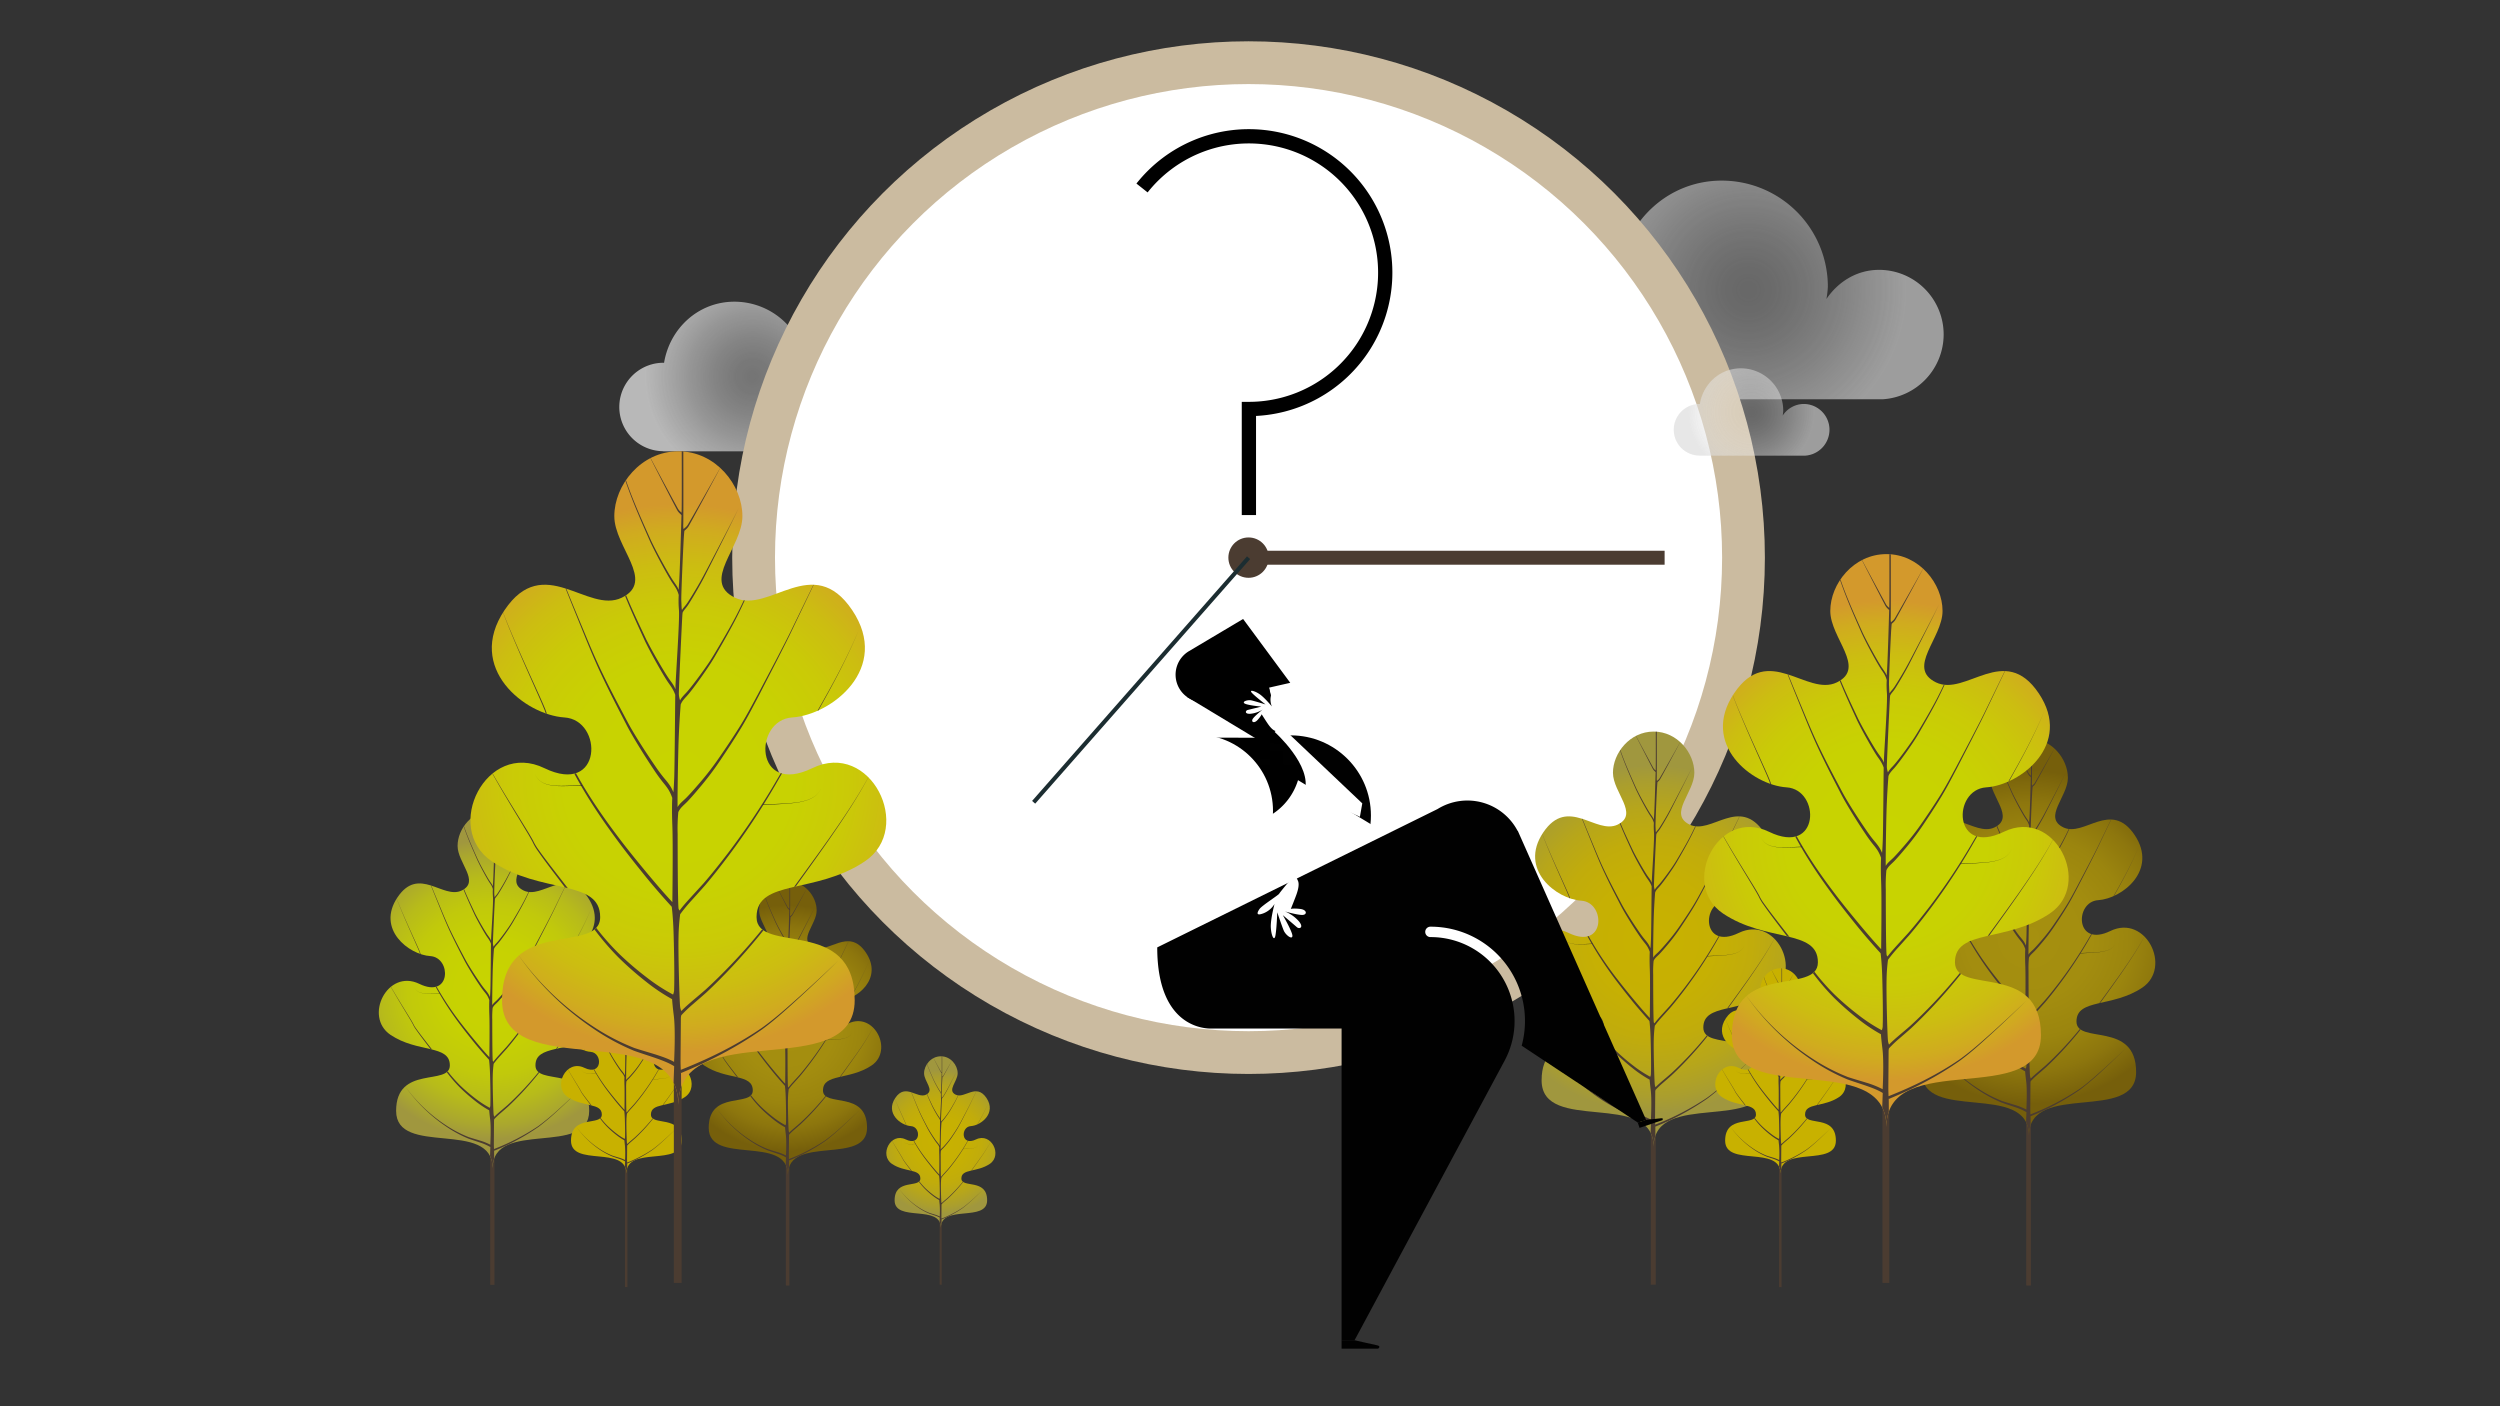 <svg xmlns="http://www.w3.org/2000/svg" xmlns:xlink="http://www.w3.org/1999/xlink" viewBox="0 0 1920 1080"><rect x="0" y="0" width="1920" height="1080" fill="#333333" stroke="none"/><defs><style>.cls-1{fill:url(#Sfumatura_senza_nome_104);}.cls-2{fill:url(#Sfumatura_senza_nome_91);}.cls-3{fill:#c8b100;}.cls-4{fill:url(#Sfumatura_senza_nome_13);}.cls-5{fill:url(#Sfumatura_senza_nome_104-2);}.cls-6{fill:url(#Sfumatura_senza_nome_91-2);}.cls-7{fill:url(#Sfumatura_senza_nome_93);}.cls-8{fill:url(#Sfumatura_senza_nome_13-2);}.cls-9{opacity:0.8;}.cls-10{fill:url(#Sfumatura_senza_nome_16);}.cls-11,.cls-16,.cls-17,.cls-20,.cls-22,.cls-24,.cls-26,.cls-28,.cls-30,.cls-33,.cls-35{fill:none;}.cls-12{opacity:0.8;}.cls-13{fill:url(#Sfumatura_senza_nome_16-2);}.cls-14,.cls-37{fill:#fff;}.cls-14{stroke:#cbbba0;stroke-width:32.852px;}.cls-14,.cls-16,.cls-17,.cls-20,.cls-22,.cls-24,.cls-26,.cls-28,.cls-30,.cls-33,.cls-35{stroke-miterlimit:10;}.cls-15{fill:#4b3c31;}.cls-16{stroke:#1c2d31;stroke-width:3.179px;}.cls-17,.cls-20,.cls-22,.cls-24,.cls-26,.cls-28,.cls-30,.cls-33{stroke:#4b3c31;}.cls-17{stroke-width:3.639px;}.cls-18{clip-path:url(#clip-path);}.cls-19{fill:#1d1d1b;}.cls-20{stroke-width:3.805px;}.cls-21{clip-path:url(#clip-path-2);}.cls-22{stroke-width:1.88px;}.cls-23{clip-path:url(#clip-path-3);}.cls-24{stroke-width:5.248px;}.cls-25{clip-path:url(#clip-path-4);}.cls-26{stroke-width:2.689px;}.cls-27{clip-path:url(#clip-path-5);}.cls-28{stroke-width:1.571px;}.cls-29{clip-path:url(#clip-path-6);}.cls-30{stroke-width:3.279px;}.cls-31{clip-path:url(#clip-path-7);}.cls-32{clip-path:url(#clip-path-8);}.cls-33{stroke-width:5.988px;}.cls-34{clip-path:url(#clip-path-9);}.cls-35{stroke:#000;stroke-width:10.96px;}.cls-36{fill:url(#Sfumatura_senza_nome_16-3);}.cls-38{fill:#010101;}</style><radialGradient id="Sfumatura_senza_nome_104" cx="1558.24" cy="719.66" r="127.857" gradientUnits="userSpaceOnUse"><stop offset="0" stop-color="#a6900f"/><stop offset="0.378" stop-color="#a38d0f"/><stop offset="0.612" stop-color="#9b850e"/><stop offset="0.806" stop-color="#8d760d"/><stop offset="0.979" stop-color="#79620b"/><stop offset="1" stop-color="#765f0b"/></radialGradient><radialGradient id="Sfumatura_senza_nome_91" cx="1270.007" cy="721.348" r="133.672" gradientUnits="userSpaceOnUse"><stop offset="0" stop-color="#c8b100"/><stop offset="0.35" stop-color="#c6b003"/><stop offset="0.566" stop-color="#c1ac0b"/><stop offset="0.747" stop-color="#b7a61a"/><stop offset="0.906" stop-color="#aa9e2e"/><stop offset="1" stop-color="#a0973e"/></radialGradient><radialGradient id="Sfumatura_senza_nome_13" cx="1448.771" cy="645.538" r="184.361" gradientUnits="userSpaceOnUse"><stop offset="0" stop-color="#c8d400"/><stop offset="0.416" stop-color="#c8d202"/><stop offset="0.619" stop-color="#caca07"/><stop offset="0.777" stop-color="#ccbd11"/><stop offset="0.909" stop-color="#d0ab1f"/><stop offset="1" stop-color="#d3992c"/></radialGradient><radialGradient id="Sfumatura_senza_nome_104-2" cx="605.097" cy="789.567" r="94.458" xlink:href="#Sfumatura_senza_nome_104"/><radialGradient id="Sfumatura_senza_nome_91-2" cx="722.579" cy="877.094" r="55.198" xlink:href="#Sfumatura_senza_nome_91"/><radialGradient id="Sfumatura_senza_nome_93" cx="378.36" cy="759.798" r="115.178" gradientUnits="userSpaceOnUse"><stop offset="0" stop-color="#c8d400"/><stop offset="0.35" stop-color="#c6d103"/><stop offset="0.566" stop-color="#c1c90b"/><stop offset="0.747" stop-color="#b7bb1a"/><stop offset="0.906" stop-color="#aaa72e"/><stop offset="1" stop-color="#a0973e"/></radialGradient><radialGradient id="Sfumatura_senza_nome_13-2" cx="520.981" cy="597.611" r="210.37" xlink:href="#Sfumatura_senza_nome_13"/><radialGradient id="Sfumatura_senza_nome_16" cx="578.047" cy="289.146" r="83.139" gradientUnits="userSpaceOnUse"><stop offset="0" stop-color="#fff" stop-opacity="0.4"/><stop offset="0.155" stop-color="#fdfdfd" stop-opacity="0.43"/><stop offset="0.358" stop-color="#f8f8f8" stop-opacity="0.516"/><stop offset="0.589" stop-color="#efefef" stop-opacity="0.657"/><stop offset="0.837" stop-color="#e3e3e3" stop-opacity="0.852"/><stop offset="1" stop-color="#dadada"/></radialGradient><radialGradient id="Sfumatura_senza_nome_16-2" cx="1342.8" cy="222.669" r="121.503" xlink:href="#Sfumatura_senza_nome_16"/><clipPath id="clip-path"><path class="cls-1" d="M1620.746,715.007c-27.174,13.2-27.563-22.516-9.317-23.681s46.2-22.9,27.95-50.079-38.82,1.941-54.737-5.823,3.494-23.547,3.494-38.044-12.422-30.28-29.892-30.28h-.008c-17.47,0-29.893,15.784-29.893,30.28s19.412,30.279,3.495,38.044-36.491-21.352-54.737,5.823,9.7,48.914,27.951,50.079,17.856,36.88-9.318,23.681-47.59,27.95-24.571,43.477,50.582,8.153,50.582,26.011-45.808-.776-45.808,38.82c0,39.511,81.946,6.749,82.3,48.648v.256c0-.043,0-.084,0-.129,0,.045,0,.086,0,.129v-.256c.353-41.9,82.3-9.137,82.3-48.648,0-39.6-45.808-20.964-45.808-38.82s27.562-10.483,50.582-26.011S1647.92,701.807,1620.746,715.007Z"/></clipPath><clipPath id="clip-path-2"><path class="cls-2" d="M1335.355,716.483c-28.41,13.8-28.816-23.54-9.741-24.758s48.3-23.946,29.222-52.356-40.586,2.029-57.227-6.089,3.654-24.618,3.654-39.774-12.988-31.657-31.252-31.657H1270c-18.264,0-31.252,16.5-31.252,31.657s20.294,31.657,3.654,39.774-38.152-22.323-57.228,6.089,10.148,51.138,29.223,52.356,18.669,38.558-9.741,24.758-49.756,29.222-25.689,45.455,52.882,8.524,52.882,27.194-47.891-.812-47.891,40.585c0,41.309,85.673,7.057,86.042,50.862v.267c0-.045,0-.088,0-.135,0,.047,0,.09,0,.135v-.267c.37-43.8,86.043-9.553,86.043-50.862,0-41.4-47.891-21.917-47.891-40.585s28.815-10.96,52.883-27.194S1363.765,702.683,1335.355,716.483Z"/></clipPath><clipPath id="clip-path-3"><path class="cls-3" d="M1399.725,820.066c-14.04,6.819-14.24-11.633-4.814-12.235s23.868-11.834,14.441-25.874-20.057,1-28.28-3.009,1.805-12.166,1.805-19.656-6.418-15.644-15.444-15.644h0c-9.026,0-15.444,8.154-15.444,15.644s10.029,15.644,1.806,19.656-18.854-11.032-28.281,3.009,5.014,25.272,14.441,25.874,9.226,19.054-4.814,12.235-24.588,14.441-12.695,22.463,26.134,4.213,26.134,13.439-23.668-.4-23.668,20.057c0,20.414,42.339,3.487,42.521,25.135v.132c0-.022,0-.044,0-.067,0,.023,0,.045,0,.067v-.132c.183-21.648,42.522-4.721,42.522-25.135,0-20.458-23.667-10.831-23.667-20.057s14.24-5.416,26.134-13.439S1413.765,813.246,1399.725,820.066Z"/></clipPath><clipPath id="clip-path-4"><path class="cls-4" d="M1538.9,638.829c-39.183,19.033-39.743-32.466-13.434-34.146s66.611-33.026,40.3-72.21-55.976,2.8-78.927-8.4,5.038-33.953,5.038-54.856-17.912-43.662-43.1-43.662h-.013c-25.19,0-43.1,22.759-43.1,43.662s27.989,43.66,5.039,54.856-52.618-30.788-78.928,8.4,14,70.53,40.3,72.21,25.748,53.179-13.435,34.146-68.623,40.3-35.43,62.691,72.935,11.757,72.935,37.506S1330.1,737.907,1330.1,795c0,56.972,118.161,9.732,118.669,70.147v.369c0-.062.006-.121.006-.186,0,.065.006.124.006.186v-.369c.509-60.415,118.671-13.175,118.671-70.147,0-57.095-66.052-30.228-66.052-55.976s39.742-15.115,72.936-37.506S1578.082,619.8,1538.9,638.829Z"/></clipPath><clipPath id="clip-path-5"><path class="cls-5" d="M651.275,786.129c-20.076,9.752-20.363-16.634-6.883-17.5s34.128-16.921,20.649-37-28.68,1.434-40.439-4.3,2.582-17.4,2.582-28.106-9.178-22.37-22.084-22.37h-.006c-12.906,0-22.084,11.66-22.084,22.37s14.34,22.37,2.582,28.106-26.959-15.774-40.439,4.3,7.17,36.137,20.65,37,13.192,27.247-6.884,17.5-35.159,20.649-18.153,32.121,37.369,6.023,37.369,19.215-33.842-.573-33.842,28.68c0,29.19,60.54,4.986,60.8,35.94v.19c0-.032,0-.063,0-.1,0,.033,0,.064,0,.1v-.19c.261-30.954,60.8-6.75,60.8-35.94,0-29.253-33.842-15.487-33.842-28.68s20.362-7.744,37.369-19.215S671.35,776.377,651.275,786.129Z"/></clipPath><clipPath id="clip-path-6"><path class="cls-6" d="M749.564,875.086c-11.732,5.7-11.9-9.721-4.022-10.224s19.943-9.888,12.066-21.62-16.759.838-23.631-2.514,1.509-10.165,1.509-16.424-5.363-13.072-12.9-13.072h0c-7.542,0-12.9,6.814-12.9,13.072s8.38,13.072,1.509,16.424-15.754-9.218-23.631,2.514,4.19,21.117,12.067,21.62,7.709,15.922-4.023,10.224-20.545,12.066-10.607,18.77,21.836,3.519,21.836,11.229-19.776-.335-19.776,16.759c0,17.058,35.378,2.914,35.53,21v.111c0-.019,0-.036,0-.056,0,.02,0,.037,0,.056v-.111c.152-18.088,35.53-3.944,35.53-21,0-17.094-19.776-9.05-19.776-16.759s11.9-4.526,21.837-11.229S761.3,869.387,749.564,875.086Z"/></clipPath><clipPath id="clip-path-7"><path class="cls-7" d="M434.667,755.606c-24.479,11.891-24.829-20.283-8.393-21.332s41.615-20.633,25.179-45.113-34.97,1.748-49.309-5.246,3.148-21.212,3.148-34.271-11.19-27.277-26.928-27.277h-.008c-15.737,0-26.928,14.218-26.928,27.277s17.486,27.277,3.149,34.271-32.873-19.234-49.31,5.246,8.743,44.063,25.179,45.113,16.086,33.223-8.393,21.332-42.872,25.179-22.135,39.166,45.566,7.345,45.566,23.431-41.265-.7-41.265,34.971c0,35.593,73.819,6.08,74.137,43.824v.231c0-.039,0-.076,0-.117,0,.041,0,.078,0,.117V897c.319-37.744,74.139-8.231,74.139-43.824,0-35.67-41.265-18.885-41.265-34.971s24.828-9.443,45.566-23.431S459.147,743.715,434.667,755.606Z"/></clipPath><clipPath id="clip-path-8"><path class="cls-3" d="M513.345,820.066c-14.04,6.819-14.24-11.633-4.813-12.235S532.4,796,522.973,781.957s-20.057,1-28.281-3.009,1.805-12.166,1.805-19.656-6.418-15.644-15.444-15.644h0c-9.026,0-15.445,8.154-15.445,15.644s10.029,15.644,1.806,19.656-18.854-11.032-28.281,3.009,5.015,25.272,14.441,25.874,9.226,19.054-4.814,12.235-24.588,14.441-12.695,22.463,26.134,4.213,26.134,13.439-23.667-.4-23.667,20.057c0,20.414,42.338,3.487,42.521,25.135v.132c0-.022,0-.044,0-.067,0,.023,0,.045,0,.067v-.132c.182-21.648,42.521-4.721,42.521-25.135,0-20.458-23.667-10.831-23.667-20.057s14.24-5.416,26.134-13.439S527.385,813.246,513.345,820.066Z"/></clipPath><clipPath id="clip-path-9"><path class="cls-8" d="M623.825,589.955c-44.711,21.718-45.35-37.046-15.33-38.964s76.009-37.685,45.989-82.4-63.873,3.194-90.062-9.581,5.749-38.743,5.749-62.595S549.732,346.6,520.988,346.6h-.014c-28.744,0-49.184,25.969-49.184,49.821s31.938,49.82,5.751,62.595-60.042-35.132-90.063,9.581,15.969,80.481,45.99,82.4,29.38,60.682-15.331,38.964-78.3,45.988-40.428,71.536,83.224,13.415,83.224,42.8-75.37-1.277-75.37,63.873c0,65.01,134.83,11.105,135.411,80.044v.421c0-.071.006-.139.006-.213,0,.074.007.142.007.213V848.2C521.568,779.265,656.4,833.17,656.4,768.16c0-65.15-75.37-34.493-75.37-63.873s45.349-17.247,83.226-42.8S668.536,568.237,623.825,589.955Z"/></clipPath><radialGradient id="Sfumatura_senza_nome_16-3" cx="1345.171" cy="316.407" r="48.52" xlink:href="#Sfumatura_senza_nome_16"/></defs><g id="lvl10"><g class="cls-9"><path class="cls-10" d="M680.631,312.561A33.966,33.966,0,0,0,646.665,278.6c-11.722,0-21.548,6.307-27.653,15.337a48.79,48.79,0,0,0,.769-6.457A55.78,55.78,0,0,0,564,231.7c-27.7,0-49.651,20.549-54.009,47.012-.2,0-.363-.113-.563-.113a33.961,33.961,0,0,0-.057,67.921v.081H648.7a34.194,34.194,0,0,0,31.933-34.036"/></g><rect class="cls-11" width="1920" height="1080"/></g><g id="lvl12"><g class="cls-12"><g class="cls-9"><path class="cls-13" d="M1492.722,256.888a49.641,49.641,0,0,0-49.64-49.64c-17.131,0-31.491,9.218-40.414,22.415a71.264,71.264,0,0,0,1.125-9.438,81.52,81.52,0,0,0-81.521-81.518c-40.476,0-72.563,30.032-78.931,68.707-.292,0-.531-.166-.823-.166a49.632,49.632,0,0,0-.084,99.264v.118h203.619a49.973,49.973,0,0,0,46.669-49.742"/></g></g></g><g id="lvl13"><circle class="cls-14" cx="958.886" cy="428.258" r="380.12"/><circle class="cls-15" cx="958.886" cy="428.258" r="15.496"/><rect class="cls-15" x="958.886" y="422.972" width="319.535" height="10.726"/><line class="cls-16" x1="958.886" y1="428.335" x2="793.834" y2="616.161"/><line class="cls-17" x1="1557.95" y1="987.277" x2="1557.95" y2="856.213"/><path class="cls-1" d="M1620.746,715.007c-27.174,13.2-27.563-22.516-9.317-23.681s46.2-22.9,27.95-50.079-38.82,1.941-54.737-5.823,3.494-23.547,3.494-38.044-12.422-30.28-29.892-30.28h-.008c-17.47,0-29.893,15.784-29.893,30.28s19.412,30.279,3.495,38.044-36.491-21.352-54.737,5.823,9.7,48.914,27.951,50.079,17.856,36.88-9.318,23.681-47.59,27.95-24.571,43.477,50.582,8.153,50.582,26.011-45.808-.776-45.808,38.82c0,39.511,81.946,6.749,82.3,48.648v.256c0-.043,0-.084,0-.129,0,.045,0,.086,0,.129v-.256c.353-41.9,82.3-9.137,82.3-48.648,0-39.6-45.808-20.964-45.808-38.82s27.562-10.483,50.582-26.011S1647.92,701.807,1620.746,715.007Z"/><g class="cls-18"><path class="cls-15" d="M1559.406,831.8a5.687,5.687,0,0,1,.212-1.469,65.279,65.279,0,0,1,5.548-5.27c2.078-1.81,4.173-3.576,6.245-5.453,4.13-3.854,8.153-7.944,12.152-12.2a278.327,278.327,0,0,0,23.05-28.186c7.321-10.33,14.726-20.448,22-30.9,7.243-10.5,14.447-21.224,20.76-33.666-6.368,12.342-13.614,22.948-20.9,33.327-7.315,10.335-14.767,20.34-22.134,30.556a273.235,273.235,0,0,1-23.116,27.758c-3.995,4.171-8.06,8.22-12.16,11.966-2.067,1.833-4.167,3.564-6.258,5.347-1.736,1.5-3.477,2.974-5.171,4.747a6.8,6.8,0,0,1-.586-2.294c-.287-2.535-.934-24.956-.718-32.563a89.954,89.954,0,0,1,.761-10.326,78.407,78.407,0,0,1,5.4-6.514l5.94-6.621c3.93-4.6,7.708-9.476,11.476-14.47a337.1,337.1,0,0,0,21.481-32.513c6.74-11.716,13.574-23.241,20.261-35.069,6.653-11.866,13.257-23.955,18.872-37.588-5.676,13.544-12.327,25.519-19.031,37.276-6.735,11.717-13.623,23.14-20.414,34.749a331.188,331.188,0,0,1-21.571,32.1c-3.766,4.9-7.6,9.758-11.495,14.238l-5.96,6.521c-1.769,1.968-3.546,3.893-5.245,6.185a2.494,2.494,0,0,0-.4-.645c-.5-.533-.5-35.1-.5-35.1a82,82,0,0,1,.314-10.209,9.252,9.252,0,0,1,1.86-2.615c.853-.875,1.78-1.659,2.671-2.618,1.763-1.873,3.465-3.865,5.161-5.888a139.665,139.665,0,0,0,9.866-13.005c3.131-4.68,6.258-9.395,9.277-14.352,3.041-4.926,5.835-10.339,8.638-15.68l8.333-16.194c2.751-5.44,5.539-10.834,8.176-16.469l16.015-33.491-16.194,33.188c-2.663,5.594-5.489,10.895-8.276,16.276l-8.438,15.989c-2.842,5.281-5.655,10.592-8.709,15.414-3.037,4.861-6.185,9.487-9.347,14.091a134.993,134.993,0,0,1-9.875,12.67c-1.7,1.97-3.412,3.918-5.149,5.71-.855.895-1.765,1.637-2.678,2.543a10.7,10.7,0,0,0-1.36,1.586c-.105.154-.191.32-.287.482-.133-.5.071-17,.356-27.866.234-8.934.852-17.24,1.07-19.99a8.774,8.774,0,0,1,.97-1.769,24.655,24.655,0,0,1,1.688-1.969c1.2-1.286,2.317-2.77,3.432-4.231q3.33-4.433,6.527-9.177c1.064-1.591,2.119-3.2,3.133-4.929l2.988-5.173c1.987-3.459,3.958-6.959,5.87-10.569,1.924-3.59,3.739-7.387,5.5-11.235l5.271-11.592c3.485-7.77,6.97-15.539,10.376-23.43-3.463,7.8-7.005,15.483-10.547,23.162l-5.353,11.451c-1.794,3.8-3.623,7.527-5.569,11.054-1.934,3.546-3.926,6.984-5.937,10.385s-4,6.845-6.16,9.878q-3.215,4.641-6.564,8.956c-1.118,1.422-2.233,2.858-3.4,4.063a24.514,24.514,0,0,0-1.783,2.017,7.5,7.5,0,0,0-.737,1.173,10.637,10.637,0,0,1-.565-2.9c-.071-2,1.509-35.633,1.652-37.1.035-.352.069-.653.1-.915a4.811,4.811,0,0,1,.3-.588,11.668,11.668,0,0,1,.92-1.229,21.671,21.671,0,0,0,1.915-2.686c1.2-1.91,2.368-3.887,3.52-5.89s2.29-4.026,3.391-6.146l3.242-6.384,6.459-12.809c2.137-4.3,4.3-8.555,6.348-13-2.1,4.366-4.3,8.542-6.485,12.758l-6.594,12.566c-2.208,4.186-4.378,8.394-6.729,12.274-1.163,1.962-2.34,3.9-3.545,5.755a19.819,19.819,0,0,1-1.872,2.544,12.176,12.176,0,0,0-1.007,1.3c-.048.073-.082.163-.127.241-.248-.336-.206-2.048-.334-4.2-.144-2.4.933-26.157,1.149-29.36.113-1.686.206-2.732.269-3.354a8.386,8.386,0,0,1,.7-.636,6.663,6.663,0,0,0,1.391-1.689l2.28-4.132,4.515-8.3c3-5.554,6.015-11.078,8.967-16.719-3.024,5.506-6.11,10.893-9.181,16.31l-4.62,8.1-2.318,4a5.835,5.835,0,0,1-1.268,1.5,7.758,7.758,0,0,0-.833.765,7.627,7.627,0,0,1-.138-2.295c.107-3.579,0-44.334,0-44.334h-.749s.107,32.605,0,36.978c-.011.447-.029,1.129-.052,1.979-.2-.194-.395-.362-.568-.519a5.8,5.8,0,0,1-1.207-1.515l-2.2-4.009-4.376-8.093c-2.907-5.413-5.831-10.8-8.692-16.3,2.79,5.625,5.642,11.141,8.479,16.684l4.27,8.288,2.156,4.127a6.612,6.612,0,0,0,1.328,1.714,6.542,6.542,0,0,1,.775.779c-.232,8.3-.825,27.8-1.141,32.05-.112,1.514-.155,2.376-.162,2.851a9.958,9.958,0,0,0-.916-1.837c-.606-.985-1.26-1.853-1.858-2.751-1.2-1.844-2.351-3.848-3.492-5.854-2.271-4.04-4.513-8.163-6.606-12.507-4.022-8.973-8.13-17.917-11.565-27.714-3.413-9.842-6.721-19.817-10.038-29.777s-6.614-19.945-9.867-29.979q4.82,15.117,9.747,30.115c3.279,10.006,6.545,20.023,9.923,29.922,3.409,9.9,7.449,18.929,11.438,28.019,2.087,4.429,4.306,8.6,6.563,12.7,1.136,2.042,2.275,4.067,3.492,5.986.623.955,1.249,1.8,1.824,2.759a13.209,13.209,0,0,1,1.361,3.285,48.529,48.529,0,0,0,.1,6.9c.428,4.374-1.605,33-1.605,35.984,0,.483-.013.816-.031,1.092a11.029,11.029,0,0,0-1.114-2.212c-.638-.99-1.32-1.857-1.937-2.739-1.239-1.815-2.444-3.812-3.635-5.8-2.371-4.017-4.715-8.124-6.911-12.446-4.23-8.955-8.548-17.9-12.194-27.72-3.615-9.891-7.121-19.934-10.637-29.957-3.505-10.038-7.012-20.075-10.463-30.179q5.088,15.26,10.285,30.391c3.459,10.1,6.9,20.2,10.467,30.184,3.609,9.979,7.825,19.05,12.01,28.186,2.187,4.448,4.5,8.625,6.849,12.741,1.184,2.046,2.366,4.074,3.639,6,.651.96,1.292,1.8,1.883,2.751a15.95,15.95,0,0,1,1.673,3.428c-.047,3.516-.28,33.148-.467,38.365-.129,3.593-.273,5.758-.408,7.08a18.221,18.221,0,0,0-1.438-2.855,30.2,30.2,0,0,0-2.369-3.135,71.729,71.729,0,0,1-4.557-6.06q-4.449-6.431-8.71-13.327c-1.412-2.3-2.815-4.635-4.129-7.091l-3.968-7.491c-2.637-5-5.244-10.057-7.765-15.255-2.537-5.173-4.9-10.6-7.225-16.129l-6.926-16.62c-4.579-11.136-9.16-22.273-13.629-33.564,4.387,11.4,8.886,22.654,13.385,33.907l6.807,16.8c2.281,5.578,4.624,11.107,7.127,16.367,2.488,5.283,5.063,10.419,7.664,15.5l3.911,7.6c1.325,2.551,2.717,4.932,4.121,7.289q4.223,7.045,8.652,13.633a75.077,75.077,0,0,0,4.593,6.292,29.584,29.584,0,0,1,2.215,3.01,21.464,21.464,0,0,1,1.728,3.774c-.081,1.6-.237,6.006.041,13,.342,8.585.028,33.629,0,35.641-3.885-4.133-7.709-8.642-11.5-13.167-3.949-4.756-7.882-9.567-11.743-14.551A256.331,256.331,0,0,1,1510.253,717c-3.324-6.174-6.534-12.586-9.663-19.114q-1.171-2.451-2.3-4.959a46.482,46.482,0,0,1-2.086-5.25c-1.431-3.534-2.979-6.81-4.489-10.176-3.04-6.689-6.084-13.367-9.049-20.167-2.939-6.828-5.924-13.637-8.373-21.123,2.4,7.539,5.351,14.415,8.25,21.306,2.925,6.865,5.93,13.609,8.929,20.36,1.486,3.385,3.028,6.73,4.408,10.22a47.984,47.984,0,0,0,2.075,5.342q1.122,2.548,2.283,5.027c3.1,6.61,6.269,13.089,9.572,19.362a262.684,262.684,0,0,0,21.846,33.424c3.847,5.082,7.756,9.982,11.683,14.832,3.741,4.578,7.933,9.373,11.817,13.625.1.792.619,5.11.832,11.564.165,4.991.535,19.662.285,26.791a5.987,5.987,0,0,1-.5,2.631,85.04,85.04,0,0,1-12.231-7.951,147.18,147.18,0,0,1-12.807-10.937,119.381,119.381,0,0,1-11.973-13.752c-1.911-2.542-3.778-5.2-5.628-7.909s-3.689-5.481-5.634-8c-3.86-5.05-7.768-9.951-11.6-15.049q-1.437-1.908-2.843-3.888a24.62,24.62,0,0,1-2.6-4.323c-1.706-3.121-3.505-5.9-5.276-8.814-3.555-5.757-7.119-11.494-10.609-17.384a198.766,198.766,0,0,1-10.022-18.516,202.738,202.738,0,0,0,9.915,18.733c3.456,5.964,6.987,11.778,10.507,17.608,1.745,2.927,3.554,5.8,5.191,8.862a25.686,25.686,0,0,0,2.631,4.472c.933,1.351,1.878,2.668,2.83,3.963,3.807,5.186,7.688,10.173,11.51,15.291,1.912,2.532,3.717,5.324,5.558,8.074s3.7,5.465,5.607,8.065a123.16,123.16,0,0,0,11.991,14.118,151.639,151.639,0,0,0,12.827,11.279,86.017,86.017,0,0,0,12.193,8.19c.1,1.462.321,3.894.8,7.729.891,7.157.142,21.272.142,21.272l0,.294a49.2,49.2,0,0,0-8.738-3.5c-3.272-1.009-6.553-1.935-9.8-3a102.943,102.943,0,0,1-19.094-9.928,131.871,131.871,0,0,1-35.2-33.65,135.22,135.22,0,0,0,35.044,34.483,105.317,105.317,0,0,0,19.115,10.4c3.269,1.173,6.534,2.2,9.792,3.3a47.183,47.183,0,0,1,8.916,3.891l-.253,6.782-.138,43.241h3.73s-.072-45.11-.144-46.311c-.019-.314-.042-.749-.067-1.251l.085.729a194.765,194.765,0,0,0,37.907-20.416,223.8,223.8,0,0,0,17.931-15.333q8.835-8.157,17.563-16.7-8.776,8.364-17.65,16.374c-5.928,5.27-11.854,10.624-17.984,14.977a191.112,191.112,0,0,1-37.887,19.621c-.059-1.318-.114-2.9-.114-4.137C1559.262,849.685,1559.406,833.27,1559.406,831.8Zm-.885-199.657c.023-.1.041-.192.041-.192s-.009.09-.022.243Z"/><path class="cls-19" d="M1597.724,731.988c4.677-.257,9.356-.33,14.027-.794a29.287,29.287,0,0,0,6.967-1.424,10.229,10.229,0,0,0,6.224-5.459,10.32,10.32,0,0,1-6.218,5.512,29.435,29.435,0,0,1-6.969,1.478c-4.673.5-9.352.608-14.027.9Z"/><path class="cls-19" d="M1599.218,788.522c3.671,1.177,7.324,2.555,11.013,3.5a16.843,16.843,0,0,0,5.566.62,6.93,6.93,0,0,0,2.748-.82,7.376,7.376,0,0,0,2.407-2.547,7.444,7.444,0,0,1-2.4,2.572,6.987,6.987,0,0,1-2.751.849,16.82,16.82,0,0,1-5.574-.568c-3.695-.907-7.353-2.25-11.026-3.392Z"/><path class="cls-19" d="M1531.762,630.385c-2.826-1.058-5.68-1.884-8.475-3.229a13.709,13.709,0,0,1-4.036-2.855,12.361,12.361,0,0,1-2.86-5.836,12.212,12.212,0,0,0,2.874,5.79,13.5,13.5,0,0,0,4.036,2.8c2.8,1.308,5.652,2.1,8.483,3.124Z"/><path class="cls-19" d="M1513.245,723.142c-3.819.076-7.639.353-11.461.194a18.217,18.217,0,0,1-5.7-1.022,8.979,8.979,0,0,1-2.725-1.617,9.843,9.843,0,0,1-2.237-3.26,9.726,9.726,0,0,0,2.243,3.236,8.893,8.893,0,0,0,2.724,1.589,18.148,18.148,0,0,0,5.7.967c3.819.123,7.638-.189,11.458-.3Z"/><path class="cls-19" d="M1514.775,783.42c-3.791.854-7.572,1.907-11.38,2.528a17.668,17.668,0,0,1-5.725.144,7.577,7.577,0,0,1-2.8-1.053,7.983,7.983,0,0,1-2.416-2.784,7.9,7.9,0,0,0,2.421,2.759,7.522,7.522,0,0,0,2.8,1.025,17.639,17.639,0,0,0,5.718-.2c3.8-.656,7.58-1.744,11.371-2.632Z"/></g><line class="cls-20" x1="1269.704" y1="986.645" x2="1269.703" y2="864.112"/><path class="cls-2" d="M1335.355,716.483c-28.41,13.8-28.816-23.54-9.741-24.758s48.3-23.946,29.222-52.356-40.586,2.029-57.227-6.089,3.654-24.618,3.654-39.774-12.988-31.657-31.252-31.657H1270c-18.264,0-31.252,16.5-31.252,31.657s20.294,31.657,3.654,39.774-38.152-22.323-57.228,6.089,10.148,51.138,29.223,52.356,18.669,38.558-9.741,24.758-49.756,29.222-25.689,45.455,52.882,8.524,52.882,27.194-47.891-.812-47.891,40.585c0,41.309,85.673,7.057,86.042,50.862v.267c0-.045,0-.088,0-.135,0,.047,0,.09,0,.135v-.267c.37-43.8,86.043-9.553,86.043-50.862,0-41.4-47.891-21.917-47.891-40.585s28.815-10.96,52.883-27.194S1363.765,702.683,1335.355,716.483Z"/><g class="cls-21"><path class="cls-15" d="M1271.225,838.591a5.914,5.914,0,0,1,.222-1.536,68.112,68.112,0,0,1,5.8-5.51c2.172-1.893,4.362-3.738,6.529-5.7,4.317-4.029,8.523-8.305,12.7-12.755a290.981,290.981,0,0,0,24.1-29.468c7.653-10.8,15.395-21.378,23-32.307,7.572-10.974,15.1-22.19,21.7-35.2-6.657,12.9-14.232,23.991-21.85,34.842-7.648,10.806-15.439,21.266-23.141,31.946a285.4,285.4,0,0,1-24.168,29.02c-4.176,4.362-8.426,8.594-12.713,12.511-2.161,1.917-4.356,3.726-6.542,5.59-1.815,1.571-3.636,3.11-5.406,4.963a7.078,7.078,0,0,1-.613-2.4c-.3-2.651-.976-26.092-.751-34.045a93.835,93.835,0,0,1,.8-10.8,82.336,82.336,0,0,1,5.641-6.81l6.211-6.922c4.109-4.806,8.058-9.907,12-15.127A352.557,352.557,0,0,0,1317.2,724.9c7.047-12.25,14.192-24.3,21.183-36.665,6.956-12.405,13.86-25.044,19.731-39.3-5.935,14.161-12.889,26.68-19.9,38.972-7.042,12.25-14.242,24.192-21.343,36.33a346.393,346.393,0,0,1-22.551,33.558c-3.938,5.128-7.941,10.2-12.018,14.885l-6.232,6.818c-1.849,2.057-3.707,4.07-5.483,6.466a2.588,2.588,0,0,0-.418-.674c-.526-.558-.52-36.7-.52-36.7a85.9,85.9,0,0,1,.328-10.674,9.672,9.672,0,0,1,1.944-2.734c.892-.915,1.862-1.735,2.793-2.737,1.844-1.958,3.623-4.041,5.4-6.156a145.939,145.939,0,0,0,10.314-13.6c3.274-4.893,6.542-9.822,9.7-15,3.179-5.15,6.1-10.809,9.031-16.393l8.711-16.931c2.876-5.687,5.792-11.326,8.548-17.218l16.743-35.015-16.929,34.7c-2.785,5.848-5.739,11.39-8.653,17.016l-8.822,16.716c-2.971,5.521-5.912,11.074-9.105,16.115-3.175,5.082-6.466,9.919-9.772,14.732a141.192,141.192,0,0,1-10.324,13.246c-1.776,2.06-3.567,4.1-5.384,5.97-.893.936-1.845,1.711-2.8,2.658a11.256,11.256,0,0,0-1.422,1.658c-.11.162-.2.336-.3.5-.139-.523.074-17.775.372-29.133.245-9.341.89-18.025,1.119-20.9a9.2,9.2,0,0,1,1.013-1.849,25.952,25.952,0,0,1,1.765-2.058c1.258-1.345,2.423-2.9,3.589-4.423q3.481-4.635,6.824-9.595c1.112-1.663,2.215-3.344,3.275-5.153l3.124-5.408c2.078-3.617,4.138-7.276,6.137-11.05,2.012-3.753,3.909-7.724,5.755-11.746l5.51-12.119c3.644-8.123,7.288-16.247,10.848-24.5-3.621,8.157-7.324,16.187-11.026,24.215l-5.6,11.973c-1.875,3.976-3.788,7.869-5.822,11.556-2.022,3.707-4.105,7.3-6.208,10.857s-4.176,7.156-6.44,10.328q-3.36,4.851-6.862,9.363c-1.17,1.487-2.335,2.988-3.554,4.248a25.6,25.6,0,0,0-1.864,2.109,7.753,7.753,0,0,0-.77,1.226,11.134,11.134,0,0,1-.591-3.03c-.075-2.092,1.577-37.253,1.727-38.788.036-.369.072-.684.1-.957a5.038,5.038,0,0,1,.313-.615,12.248,12.248,0,0,1,.962-1.285,22.543,22.543,0,0,0,2-2.808c1.26-2,2.476-4.064,3.68-6.158s2.394-4.209,3.545-6.425l3.389-6.674,6.753-13.392c2.235-4.492,4.495-8.945,6.637-13.59-2.191,4.564-4.5,8.93-6.78,13.338l-6.894,13.137c-2.308,4.376-4.577,8.777-7.035,12.832-1.216,2.052-2.446,4.08-3.706,6.018a20.767,20.767,0,0,1-1.957,2.659,12.649,12.649,0,0,0-1.053,1.361c-.05.077-.086.17-.133.252-.258-.351-.215-2.141-.349-4.391-.151-2.511.976-27.347,1.2-30.7.119-1.762.216-2.855.282-3.506a8.677,8.677,0,0,1,.733-.665,6.959,6.959,0,0,0,1.454-1.766l2.384-4.32,4.72-8.68c3.136-5.806,6.288-11.582,9.375-17.479-3.162,5.756-6.388,11.388-9.6,17.051l-4.83,8.464-2.424,4.188a6.07,6.07,0,0,1-1.325,1.563,8.253,8.253,0,0,0-.871.8,7.992,7.992,0,0,1-.144-2.4c.112-3.741,0-46.35,0-46.35h-.783s.112,34.087,0,38.66c-.012.467-.03,1.18-.055,2.069-.206-.2-.413-.379-.593-.543a6.016,6.016,0,0,1-1.262-1.584l-2.3-4.192-4.575-8.46c-3.04-5.66-6.1-11.29-9.088-17.038,2.917,5.881,5.9,11.648,8.865,17.443l4.464,8.665,2.254,4.315a6.9,6.9,0,0,0,1.389,1.792,6.984,6.984,0,0,1,.81.814c-.243,8.68-.863,29.065-1.193,33.508-.117,1.583-.162,2.484-.17,2.981a10.353,10.353,0,0,0-.957-1.92c-.634-1.031-1.318-1.939-1.943-2.877-1.252-1.928-2.458-4.022-3.65-6.12-2.375-4.224-4.719-8.535-6.907-13.076-4.2-9.382-8.5-18.732-12.091-28.975-3.569-10.289-7.027-20.718-10.495-31.131s-6.915-20.852-10.316-31.343q5.038,15.806,10.191,31.485c3.428,10.462,6.843,20.934,10.374,31.283,3.564,10.352,7.788,19.79,11.959,29.294,2.181,4.63,4.5,8.989,6.861,13.281,1.188,2.136,2.378,4.252,3.651,6.259.652,1,1.306,1.886,1.906,2.884a13.773,13.773,0,0,1,1.424,3.434,50.636,50.636,0,0,0,.1,7.22c.448,4.572-1.677,34.5-1.677,37.621,0,.5-.014.852-.034,1.141a11.416,11.416,0,0,0-1.164-2.312c-.667-1.035-1.38-1.942-2.025-2.864-1.3-1.9-2.555-3.986-3.8-6.069-2.479-4.2-4.93-8.492-7.225-13.012-4.423-9.361-8.938-18.715-12.749-28.981-3.78-10.34-7.445-20.84-11.122-31.319-3.663-10.5-7.33-20.988-10.938-31.551,3.546,10.636,7.151,21.2,10.753,31.773s7.217,21.122,10.943,31.557c3.773,10.432,8.181,19.916,12.556,29.468,2.287,4.65,4.7,9.018,7.161,13.32,1.238,2.139,2.473,4.259,3.8,6.275.681,1,1.351,1.887,1.968,2.877a16.6,16.6,0,0,1,1.75,3.583c-.049,3.676-.292,34.656-.488,40.111-.135,3.756-.286,6.019-.426,7.4a19.217,19.217,0,0,0-1.5-2.984,31.532,31.532,0,0,0-2.477-3.278,74.91,74.91,0,0,1-4.764-6.335q-4.652-6.723-9.107-13.933c-1.476-2.407-2.943-4.846-4.316-7.414l-4.149-7.832c-2.757-5.231-5.483-10.515-8.118-15.949-2.652-5.408-5.126-11.087-7.554-16.862l-7.24-17.376c-4.788-11.643-9.577-23.287-14.25-35.092,4.587,11.922,9.291,23.686,13.994,35.45l7.117,17.564c2.385,5.832,4.834,11.613,7.451,17.112,2.6,5.523,5.293,10.893,8.013,16.206l4.088,7.944c1.386,2.667,2.842,5.156,4.309,7.621q4.416,7.367,9.046,14.253a78.6,78.6,0,0,0,4.8,6.579,30.848,30.848,0,0,1,2.317,3.146,22.561,22.561,0,0,1,1.806,3.946c-.085,1.677-.248,6.279.043,13.594.357,8.975.029,35.159,0,37.263-4.062-4.322-8.06-9.036-12.022-13.767-4.128-4.972-8.241-10-12.278-15.212a268.253,268.253,0,0,1-22.94-34.312c-3.475-6.455-6.831-13.159-10.1-19.983q-1.224-2.564-2.409-5.186a48.723,48.723,0,0,1-2.181-5.487c-1.5-3.7-3.114-7.12-4.693-10.64-3.178-6.993-6.361-13.975-9.461-21.084-3.072-7.139-6.193-14.257-8.753-22.083,2.513,7.881,5.594,15.07,8.625,22.274,3.058,7.177,6.2,14.228,9.335,21.286,1.554,3.539,3.165,7.037,4.609,10.685a50.216,50.216,0,0,0,2.169,5.585q1.173,2.664,2.387,5.255c3.239,6.911,6.554,13.685,10.007,20.243a274.56,274.56,0,0,0,22.84,34.944c4.022,5.314,8.108,10.437,12.214,15.508,3.911,4.785,8.3,9.8,12.355,14.244.105.828.647,5.342.87,12.09.172,5.218.559,20.557.3,28.01a6.245,6.245,0,0,1-.518,2.75,88.914,88.914,0,0,1-12.788-8.312,154.293,154.293,0,0,1-13.389-11.434,124.952,124.952,0,0,1-12.518-14.379c-2-2.657-3.949-5.436-5.883-8.268s-3.857-5.731-5.89-8.36c-4.037-5.28-8.121-10.4-12.126-15.733q-1.5-2-2.972-4.065a25.6,25.6,0,0,1-2.721-4.52c-1.785-3.262-3.665-6.174-5.517-9.214-3.717-6.019-7.442-12.017-11.091-18.175a207.584,207.584,0,0,1-10.478-19.359,211.341,211.341,0,0,0,10.366,19.585c3.614,6.236,7.305,12.314,10.985,18.41,1.824,3.059,3.716,6.068,5.427,9.265a26.941,26.941,0,0,0,2.75,4.675c.976,1.413,1.964,2.789,2.96,4.143,3.979,5.422,8.037,10.636,12.032,15.987,2,2.647,3.887,5.566,5.812,8.441s3.866,5.714,5.862,8.432a128.712,128.712,0,0,0,12.536,14.76,158.324,158.324,0,0,0,13.41,11.792,90.036,90.036,0,0,0,12.748,8.563c.107,1.528.335,4.071.835,8.08.932,7.482.149,22.24.149,22.24l0,.307a51.433,51.433,0,0,0-9.135-3.659c-3.421-1.055-6.852-2.023-10.249-3.141a107.563,107.563,0,0,1-19.963-10.38,137.868,137.868,0,0,1-36.805-35.18,141.372,141.372,0,0,0,36.638,36.052A110.06,110.06,0,0,0,1248.4,854.4c3.417,1.227,6.83,2.3,10.237,3.451a49.343,49.343,0,0,1,9.322,4.069l-.265,7.09-.145,45.208h3.9s-.075-47.162-.151-48.417c-.019-.328-.044-.783-.07-1.309l.09.763a203.587,203.587,0,0,0,39.63-21.345c6.416-4.694,12.575-10.4,18.747-16.03q9.237-8.529,18.362-17.464-9.176,8.746-18.452,17.12c-6.2,5.509-12.394,11.107-18.8,15.657a199.8,199.8,0,0,1-39.611,20.514c-.062-1.378-.119-3.036-.119-4.325C1271.075,857.288,1271.225,840.126,1271.225,838.591Zm-.925-208.739c.025-.1.043-.2.043-.2s-.009.1-.023.254Z"/><path class="cls-19" d="M1311.287,734.237c4.889-.268,9.781-.345,14.664-.83a30.659,30.659,0,0,0,7.285-1.489,10.7,10.7,0,0,0,6.506-5.707,10.79,10.79,0,0,1-6.5,5.762,30.733,30.733,0,0,1-7.286,1.545c-4.885.523-9.777.636-14.665.942Z"/><path class="cls-19" d="M1312.848,793.342c3.838,1.231,7.657,2.671,11.514,3.655a17.572,17.572,0,0,0,5.819.648,7.218,7.218,0,0,0,2.873-.857,7.71,7.71,0,0,0,2.517-2.663,7.789,7.789,0,0,1-2.512,2.689,7.3,7.3,0,0,1-2.877.888,17.625,17.625,0,0,1-5.827-.594c-3.864-.948-7.687-2.352-11.527-3.546Z"/><path class="cls-19" d="M1242.324,628.013c-2.954-1.106-5.938-1.971-8.861-3.377a14.31,14.31,0,0,1-4.219-2.984,12.923,12.923,0,0,1-2.99-6.1,12.758,12.758,0,0,0,3.005,6.054,14.1,14.1,0,0,0,4.219,2.924c2.923,1.368,5.909,2.2,8.869,3.265Z"/><path class="cls-19" d="M1222.964,724.989c-3.992.079-7.986.368-11.982.2a19.054,19.054,0,0,1-5.958-1.068,9.391,9.391,0,0,1-2.849-1.691,10.287,10.287,0,0,1-2.339-3.408,10.178,10.178,0,0,0,2.346,3.383,9.286,9.286,0,0,0,2.848,1.661,18.973,18.973,0,0,0,5.954,1.012c3.992.128,7.985-.2,11.979-.315Z"/><path class="cls-19" d="M1224.564,788.008c-3.964.892-7.916,1.993-11.9,2.643a18.485,18.485,0,0,1-5.986.151,7.93,7.93,0,0,1-2.931-1.1,8.35,8.35,0,0,1-2.526-2.911,8.259,8.259,0,0,0,2.531,2.885,7.869,7.869,0,0,0,2.929,1.071,18.416,18.416,0,0,0,5.977-.207c3.976-.685,7.925-1.823,11.888-2.752Z"/></g><line class="cls-22" x1="1367.281" y1="988.486" x2="1367.281" y2="893.022"/><path class="cls-3" d="M1399.725,820.066c-14.04,6.819-14.24-11.633-4.814-12.235s23.868-11.834,14.441-25.874-20.057,1-28.28-3.009,1.805-12.166,1.805-19.656-6.418-15.644-15.444-15.644h0c-9.026,0-15.444,8.154-15.444,15.644s10.029,15.644,1.806,19.656-18.854-11.032-28.281,3.009,5.014,25.272,14.441,25.874,9.226,19.054-4.814,12.235-24.588,14.441-12.695,22.463,26.134,4.213,26.134,13.439-23.668-.4-23.668,20.057c0,20.414,42.339,3.487,42.521,25.135v.132c0-.022,0-.044,0-.067,0,.023,0,.045,0,.067v-.132c.183-21.648,42.522-4.721,42.522-25.135,0-20.458-23.667-10.831-23.667-20.057s14.24-5.416,26.134-13.439S1413.765,813.246,1399.725,820.066Z"/><g class="cls-23"><path class="cls-15" d="M1368.033,880.41a2.894,2.894,0,0,1,.11-.759,33.8,33.8,0,0,1,2.866-2.723c1.074-.935,2.156-1.847,3.227-2.818,2.133-1.991,4.212-4.1,6.278-6.3a143.789,143.789,0,0,0,11.909-14.562c3.783-5.337,7.609-10.565,11.366-15.966a148.54,148.54,0,0,0,10.726-17.394,146.4,146.4,0,0,1-10.8,17.218c-3.779,5.34-7.63,10.51-11.436,15.788a141.147,141.147,0,0,1-11.943,14.341c-2.064,2.155-4.164,4.247-6.283,6.183-1.068.947-2.153,1.841-3.233,2.762-.9.777-1.8,1.537-2.672,2.453a3.521,3.521,0,0,1-.3-1.185c-.148-1.31-.482-12.894-.371-16.825a46.389,46.389,0,0,1,.394-5.335,40.457,40.457,0,0,1,2.788-3.365l3.069-3.421c2.03-2.375,3.982-4.9,5.929-7.476a174.285,174.285,0,0,0,11.1-16.8c3.483-6.054,7.013-12.008,10.468-18.12a176.951,176.951,0,0,0,9.751-19.42,174.62,174.62,0,0,1-9.833,19.259c-3.479,6.054-7.038,11.956-10.547,17.954a170.919,170.919,0,0,1-11.145,16.584c-1.945,2.534-3.924,5.042-5.939,7.356l-3.079,3.37c-.914,1.016-1.833,2.011-2.71,3.2a1.3,1.3,0,0,0-.207-.333c-.259-.276-.256-18.135-.256-18.135a42.346,42.346,0,0,1,.162-5.275,4.792,4.792,0,0,1,.96-1.351c.441-.452.92-.857,1.381-1.352.911-.968,1.79-2,2.666-3.042a71.946,71.946,0,0,0,5.1-6.72c1.618-2.418,3.234-4.854,4.794-7.415,1.571-2.545,3.015-5.341,4.463-8.1l4.305-8.367c1.421-2.81,2.862-5.6,4.224-8.509l8.274-17.3-8.366,17.148c-1.376,2.89-2.836,5.629-4.276,8.409l-4.36,8.261c-1.468,2.728-2.922,5.473-4.5,7.964-1.57,2.511-3.2,4.9-4.83,7.28a69.791,69.791,0,0,1-5.1,6.546c-.877,1.018-1.762,2.025-2.66,2.95-.442.463-.912.846-1.384,1.314a5.588,5.588,0,0,0-.7.82c-.054.079-.1.165-.149.249-.068-.258.037-8.784.184-14.4.121-4.616.44-8.908.553-10.329a4.534,4.534,0,0,1,.5-.914,12.865,12.865,0,0,1,.872-1.017c.622-.665,1.2-1.431,1.774-2.186q1.721-2.29,3.372-4.741c.55-.822,1.1-1.653,1.619-2.547l1.543-2.673c1.027-1.787,2.045-3.595,3.033-5.461s1.932-3.816,2.844-5.8l2.723-5.989c1.8-4.015,3.6-8.029,5.361-12.106-1.789,4.031-3.619,8-5.449,11.967l-2.766,5.917c-.926,1.965-1.872,3.888-2.877,5.711s-2.028,3.608-3.068,5.365-2.063,3.537-3.182,5.1q-1.66,2.4-3.391,4.627a27.243,27.243,0,0,1-1.757,2.1,12.761,12.761,0,0,0-.921,1.043,3.86,3.86,0,0,0-.381.605,5.468,5.468,0,0,1-.291-1.5c-.038-1.034.779-18.41.853-19.169.018-.182.035-.337.05-.473a2.448,2.448,0,0,1,.155-.3,5.862,5.862,0,0,1,.475-.635,11.213,11.213,0,0,0,.989-1.388c.623-.987,1.224-2.008,1.819-3.043s1.183-2.08,1.752-3.176l1.675-3.3,3.337-6.618c1.1-2.22,2.221-4.42,3.28-6.716-1.083,2.255-2.223,4.414-3.351,6.592l-3.407,6.492c-1.14,2.163-2.262,4.337-3.476,6.341-.6,1.014-1.209,2.017-1.832,2.974a10.177,10.177,0,0,1-.967,1.314,6.17,6.17,0,0,0-.52.673c-.025.038-.043.084-.066.125a10.5,10.5,0,0,1-.173-2.17c-.074-1.241.483-13.515.594-15.17.059-.871.107-1.411.139-1.733a4.529,4.529,0,0,1,.363-.329,3.44,3.44,0,0,0,.718-.872l1.178-2.135,2.333-4.29c1.549-2.869,3.107-5.723,4.633-8.638-1.563,2.845-3.157,5.628-4.744,8.427l-2.387,4.183-1.2,2.069a2.976,2.976,0,0,1-.655.773,4.127,4.127,0,0,0-.43.395,3.953,3.953,0,0,1-.071-1.185c.055-1.849,0-22.906,0-22.906h-.387s.055,16.845,0,19.105c-.006.231-.015.583-.027,1.023-.1-.1-.2-.187-.293-.269a2.933,2.933,0,0,1-.624-.783l-1.135-2.071-2.261-4.181c-1.5-2.8-3.013-5.579-4.491-8.42,1.441,2.907,2.915,5.757,4.381,8.62l2.206,4.283,1.114,2.132a3.436,3.436,0,0,0,.686.886,3.3,3.3,0,0,1,.4.4c-.12,4.289-.426,14.363-.589,16.559-.058.782-.08,1.228-.084,1.473a5.12,5.12,0,0,0-.473-.949c-.313-.509-.651-.958-.96-1.421-.619-.953-1.215-1.988-1.8-3.025-1.174-2.087-2.332-4.218-3.413-6.462-2.078-4.636-4.2-9.257-5.976-14.319-1.763-5.085-3.472-10.239-5.186-15.385s-3.417-10.3-5.1-15.489q2.49,7.811,5.036,15.559c1.694,5.171,3.382,10.346,5.127,15.46,1.761,5.116,3.849,9.78,5.91,14.477,1.078,2.288,2.224,4.442,3.391,6.564.586,1.055,1.175,2.1,1.8,3.092.322.494.645.932.942,1.426a6.78,6.78,0,0,1,.7,1.7,25.034,25.034,0,0,0,.051,3.568c.221,2.259-.83,17.051-.83,18.591,0,.25-.007.422-.016.565a5.644,5.644,0,0,0-.575-1.143c-.33-.512-.682-.96-1-1.415-.641-.938-1.263-1.97-1.878-3-1.225-2.076-2.437-4.2-3.571-6.431-2.185-4.626-4.417-9.249-6.3-14.322-1.868-5.11-3.679-10.3-5.5-15.477s-3.623-10.373-5.406-15.593q2.63,7.884,5.314,15.7c1.787,5.216,3.567,10.439,5.408,15.6,1.865,5.156,4.043,9.842,6.205,14.563,1.13,2.3,2.324,4.456,3.539,6.583.612,1.057,1.222,2.1,1.88,3.1.336.5.668.932.973,1.421a8.249,8.249,0,0,1,.864,1.771c-.024,1.817-.144,17.127-.241,19.822-.066,1.857-.141,2.975-.211,3.658a9.412,9.412,0,0,0-.743-1.475,15.667,15.667,0,0,0-1.224-1.62,37.132,37.132,0,0,1-2.354-3.13q-2.3-3.324-4.5-6.886c-.729-1.189-1.454-2.395-2.133-3.664l-2.05-3.87c-1.362-2.585-2.709-5.2-4.012-7.882s-2.533-5.479-3.733-8.333l-3.578-8.587c-2.366-5.754-4.733-11.508-7.042-17.342,2.267,5.892,4.591,11.705,6.916,17.519l3.517,8.68c1.178,2.882,2.389,5.739,3.682,8.456s2.616,5.384,3.96,8.009l2.02,3.926c.685,1.318,1.4,2.548,2.13,3.766q2.181,3.641,4.47,7.044a38.967,38.967,0,0,0,2.373,3.251,15.311,15.311,0,0,1,1.145,1.555,11.142,11.142,0,0,1,.892,1.95c-.042.829-.122,3.1.021,6.718.177,4.435.015,17.375,0,18.415-2.007-2.136-3.983-4.466-5.941-6.8-2.04-2.458-4.072-4.943-6.067-7.518a132.579,132.579,0,0,1-11.337-16.957c-1.717-3.19-3.376-6.5-4.992-9.875q-.606-1.268-1.191-2.563a24.01,24.01,0,0,1-1.077-2.712c-.74-1.826-1.539-3.518-2.32-5.258-1.57-3.456-3.143-6.906-4.675-10.419-1.519-3.528-3.061-7.046-4.326-10.914,1.242,3.9,2.764,7.448,4.262,11.008s3.064,7.032,4.614,10.519c.767,1.749,1.564,3.478,2.277,5.281a24.972,24.972,0,0,0,1.072,2.76q.581,1.317,1.18,2.6c1.6,3.415,3.239,6.763,4.945,10a135.912,135.912,0,0,0,11.287,17.269c1.988,2.626,4.007,5.157,6.037,7.663,1.932,2.365,4.1,4.843,6.105,7.039.052.41.32,2.641.43,5.975.085,2.579.276,10.159.147,13.842a3.1,3.1,0,0,1-.255,1.36,43.984,43.984,0,0,1-6.32-4.108,76.151,76.151,0,0,1-6.617-5.651,61.7,61.7,0,0,1-6.186-7.1c-.987-1.314-1.952-2.687-2.908-4.087s-1.906-2.832-2.911-4.131c-1.994-2.609-4.013-5.141-5.992-7.775q-.742-.986-1.469-2.009a12.707,12.707,0,0,1-1.344-2.233c-.882-1.613-1.811-3.052-2.726-4.554-1.837-2.975-3.679-5.939-5.482-8.982a102.781,102.781,0,0,1-5.178-9.567,104.582,104.582,0,0,0,5.123,9.679c1.786,3.082,3.61,6.085,5.429,9.1.9,1.512,1.836,3,2.681,4.578a13.305,13.305,0,0,0,1.36,2.311c.482.7.97,1.378,1.462,2.047,1.967,2.68,3.972,5.256,5.947,7.9.988,1.308,1.92,2.751,2.872,4.171s1.91,2.824,2.9,4.167a63.679,63.679,0,0,0,6.2,7.294,78.193,78.193,0,0,0,6.627,5.828,44.437,44.437,0,0,0,6.3,4.231c.053.756.165,2.012.412,3.993a86.545,86.545,0,0,1,.074,10.991l0,.152a25.486,25.486,0,0,0-4.514-1.808c-1.691-.522-3.386-1-5.066-1.552a53.2,53.2,0,0,1-9.865-5.13,68.13,68.13,0,0,1-18.188-17.386,69.847,69.847,0,0,0,18.106,17.817,54.445,54.445,0,0,0,9.876,5.372c1.688.606,3.375,1.135,5.059,1.705a24.4,24.4,0,0,1,4.607,2.011l-.131,3.5-.072,22.341h1.927s-.037-23.307-.074-23.927c-.01-.162-.022-.387-.035-.647l.045.377a100.7,100.7,0,0,0,19.585-10.548,115.682,115.682,0,0,0,9.264-7.922q4.564-4.215,9.074-8.631-4.534,4.323-9.119,8.461a113,113,0,0,1-9.291,7.737,98.691,98.691,0,0,1-19.576,10.138c-.03-.681-.058-1.5-.058-2.137C1367.959,889.65,1368.033,881.168,1368.033,880.41Zm-.457-103.156c.012-.05.021-.1.021-.1s0,.046-.011.125Z"/><path class="cls-19" d="M1387.831,828.84c2.416-.133,4.834-.171,7.247-.411a15.179,15.179,0,0,0,3.6-.735,5.285,5.285,0,0,0,3.215-2.821,5.333,5.333,0,0,1-3.212,2.848,15.2,15.2,0,0,1-3.6.763c-2.414.259-4.832.315-7.247.466Z"/><path class="cls-19" d="M1388.6,858.048c1.9.609,3.784,1.321,5.691,1.807a8.7,8.7,0,0,0,2.875.32,3.583,3.583,0,0,0,1.42-.423,3.82,3.82,0,0,0,1.244-1.316,3.862,3.862,0,0,1-1.242,1.328,3.6,3.6,0,0,1-1.421.439,8.677,8.677,0,0,1-2.88-.294c-1.909-.468-3.8-1.162-5.7-1.752Z"/><path class="cls-19" d="M1353.75,776.345c-1.46-.547-2.934-.974-4.379-1.669a7.078,7.078,0,0,1-2.085-1.475,6.378,6.378,0,0,1-1.477-3.015,6.294,6.294,0,0,0,1.485,2.991,6.978,6.978,0,0,0,2.085,1.446c1.444.676,2.92,1.085,4.382,1.613Z"/><path class="cls-19" d="M1344.183,824.269c-1.973.039-3.947.182-5.921.1a9.409,9.409,0,0,1-2.945-.528,4.631,4.631,0,0,1-1.408-.835,5.088,5.088,0,0,1-1.156-1.685,5.026,5.026,0,0,0,1.159,1.672,4.57,4.57,0,0,0,1.408.821,9.384,9.384,0,0,0,2.942.5c1.973.064,3.946-.1,5.92-.155Z"/><path class="cls-19" d="M1344.974,855.413c-1.959.441-3.913.985-5.88,1.3a9.126,9.126,0,0,1-2.958.075,3.926,3.926,0,0,1-1.449-.544,4.127,4.127,0,0,1-1.248-1.438,4.083,4.083,0,0,0,1.251,1.425,3.9,3.9,0,0,0,1.447.53,9.108,9.108,0,0,0,2.954-.1c1.965-.338,3.917-.9,5.875-1.36Z"/></g><line class="cls-24" x1="1448.353" y1="985.265" x2="1448.353" y2="842.439"/><path class="cls-4" d="M1538.9,638.829c-39.183,19.033-39.743-32.466-13.434-34.146s66.611-33.026,40.3-72.21-55.976,2.8-78.927-8.4,5.038-33.953,5.038-54.856-17.912-43.662-43.1-43.662h-.013c-25.19,0-43.1,22.759-43.1,43.662s27.989,43.66,5.039,54.856-52.618-30.788-78.928,8.4,14,70.53,40.3,72.21,25.748,53.179-13.435,34.146-68.623,40.3-35.43,62.691,72.935,11.757,72.935,37.506S1330.1,737.907,1330.1,795c0,56.972,118.161,9.732,118.669,70.147v.369c0-.062.006-.121.006-.186,0,.065.006.124.006.186v-.369c.509-60.415,118.671-13.175,118.671-70.147,0-57.095-66.052-30.228-66.052-55.976s39.742-15.115,72.936-37.506S1578.082,619.8,1538.9,638.829Z"/><g class="cls-25"><path class="cls-15" d="M1450.452,807.24a8.166,8.166,0,0,1,.306-2.119,94.159,94.159,0,0,1,8-7.6c2.995-2.61,6.016-5.155,9-7.863,5.955-5.557,11.755-11.454,17.522-17.591a401.42,401.42,0,0,0,33.236-40.642c10.556-14.9,21.234-29.485,31.721-44.559,10.444-15.134,20.832-30.6,29.934-48.543-9.182,17.8-19.629,33.089-30.136,48.054-10.548,14.9-21.293,29.33-31.915,44.06a393.891,393.891,0,0,1-33.333,40.025c-5.76,6.015-11.621,11.853-17.534,17.255-2.98,2.643-6.007,5.138-9.023,7.709-2.5,2.167-5.014,4.289-7.455,6.845a9.764,9.764,0,0,1-.846-3.307c-.414-3.656-1.346-35.986-1.036-46.954a129.61,129.61,0,0,1,1.1-14.89,113.156,113.156,0,0,1,7.781-9.393l8.565-9.546c5.667-6.63,11.114-13.664,16.548-20.865a486.2,486.2,0,0,0,30.973-46.881c9.719-16.895,19.573-33.513,29.215-50.568,9.594-17.11,19.116-34.541,27.213-54.2-8.185,19.531-17.776,36.8-27.442,53.75-9.712,16.9-19.643,33.366-29.436,50.107a477.463,477.463,0,0,1-31.1,46.282c-5.43,7.073-10.952,14.071-16.575,20.53l-8.594,9.4c-2.551,2.837-5.114,5.613-7.563,8.917a3.583,3.583,0,0,0-.576-.929c-.725-.77-.717-50.611-.717-50.611a118.468,118.468,0,0,1,.452-14.721,13.356,13.356,0,0,1,2.682-3.771c1.23-1.261,2.567-2.391,3.851-3.774,2.543-2.7,5-5.573,7.443-8.49a201.125,201.125,0,0,0,14.225-18.753c4.516-6.748,9.024-13.547,13.377-20.694,4.385-7.1,8.414-14.908,12.456-22.61l12.015-23.351c3.967-7.843,7.987-15.621,11.789-23.747l23.092-48.291-23.349,47.855c-3.841,8.066-7.915,15.71-11.934,23.469l-12.167,23.055c-4.1,7.614-8.155,15.273-12.557,22.226-4.38,7.009-8.919,13.679-13.479,20.318a194.708,194.708,0,0,1-14.238,18.269c-2.449,2.841-4.92,5.65-7.425,8.233-1.233,1.291-2.545,2.361-3.862,3.667a15.394,15.394,0,0,0-1.96,2.287c-.152.222-.276.462-.415.7-.191-.72.1-24.514.514-40.18.338-12.883,1.228-24.859,1.543-28.825a12.678,12.678,0,0,1,1.4-2.551,35.352,35.352,0,0,1,2.434-2.838c1.735-1.856,3.342-3.994,4.95-6.1q4.8-6.391,9.411-13.232c1.533-2.3,3.055-4.613,4.517-7.108l4.308-7.459c2.866-4.988,5.707-10.035,8.465-15.24,2.774-5.176,5.391-10.652,7.937-16.2l7.6-16.715c5.026-11.2,10.051-22.407,14.962-33.785-4.993,11.251-10.1,22.325-15.208,33.4l-7.718,16.513c-2.587,5.484-5.225,10.853-8.03,15.938-2.789,5.113-5.661,10.071-8.562,14.975s-5.76,9.869-8.882,14.243q-4.634,6.692-9.464,12.914c-1.613,2.05-3.22,4.121-4.9,5.858a35.44,35.44,0,0,0-2.571,2.909,10.873,10.873,0,0,0-1.062,1.691,15.338,15.338,0,0,1-.815-4.178c-.1-2.887,2.175-51.38,2.382-53.5.05-.508.1-.943.139-1.32a6.842,6.842,0,0,1,.432-.848,16.894,16.894,0,0,1,1.327-1.772,31.1,31.1,0,0,0,2.76-3.873c1.738-2.754,3.415-5.605,5.076-8.493s3.3-5.805,4.889-8.862l4.675-9.2,9.314-18.47c3.082-6.195,6.2-12.336,9.154-18.744-3.023,6.3-6.2,12.318-9.351,18.4l-9.508,18.118c-3.184,6.036-6.313,12.105-9.7,17.7-1.677,2.83-3.374,5.628-5.112,8.3a28.641,28.641,0,0,1-2.7,3.667,17.435,17.435,0,0,0-1.452,1.878c-.069.105-.119.235-.183.348-.357-.485-.3-2.953-.483-6.056-.207-3.464,1.347-37.718,1.658-42.336.163-2.431.3-3.938.388-4.837a12.473,12.473,0,0,1,1.011-.917,9.531,9.531,0,0,0,2.005-2.435l3.288-5.958,6.51-11.972c4.325-8.008,8.673-15.974,12.93-24.107-4.36,7.939-8.81,15.707-13.238,23.517l-6.662,11.674-3.343,5.775a8.368,8.368,0,0,1-1.828,2.157,11.28,11.28,0,0,0-1.2,1.1,11,11,0,0,1-.2-3.309c.154-5.16,0-63.926,0-63.926H1451s.155,47.013,0,53.32c-.016.644-.041,1.627-.075,2.853-.284-.28-.569-.522-.819-.748a8.317,8.317,0,0,1-1.74-2.186l-3.168-5.78-6.31-11.669c-4.192-7.806-8.407-15.571-12.534-23.5,4.023,8.111,8.136,16.065,12.227,24.057l6.157,11.951,3.109,5.951a9.553,9.553,0,0,0,1.914,2.472,9.39,9.39,0,0,1,1.118,1.122c-.335,11.972-1.19,40.087-1.645,46.214-.162,2.183-.224,3.426-.234,4.112a14.443,14.443,0,0,0-1.32-2.649c-.875-1.421-1.818-2.673-2.68-3.967-1.726-2.659-3.39-5.548-5.034-8.441-3.275-5.826-6.509-11.771-9.526-18.035-5.8-12.939-11.724-25.834-16.677-39.962-4.921-14.19-9.691-28.574-14.474-42.935q-7.151-21.573-14.227-43.229,6.948,21.8,14.055,43.424c4.727,14.429,9.438,28.873,14.308,43.146,4.915,14.277,10.741,27.294,16.493,40.4,3.009,6.386,6.208,12.4,9.463,18.318,1.638,2.945,3.28,5.864,5.036,8.632.9,1.376,1.8,2.6,2.629,3.978a19,19,0,0,1,1.963,4.736,69.909,69.909,0,0,0,.14,9.957c.617,6.306-2.314,47.587-2.314,51.886,0,.7-.02,1.176-.046,1.575a15.792,15.792,0,0,0-1.606-3.189c-.92-1.428-1.9-2.679-2.793-3.95-1.787-2.618-3.524-5.5-5.24-8.37-3.419-5.792-6.8-11.713-9.966-17.946-6.1-12.911-12.326-25.813-17.583-39.97-5.213-14.262-10.268-28.743-15.339-43.2q-7.579-21.711-15.086-43.515c4.891,14.669,9.863,29.243,14.831,43.821,4.987,14.557,9.954,29.132,15.092,43.523,5.2,14.389,11.283,27.468,17.318,40.643,3.153,6.412,6.485,12.437,9.875,18.371,1.708,2.95,3.412,5.874,5.247,8.654.939,1.385,1.864,2.6,2.715,3.967a22.957,22.957,0,0,1,2.413,4.943c-.068,5.069-.4,47.8-.673,55.32-.186,5.181-.394,8.3-.588,10.208a26.43,26.43,0,0,0-2.074-4.116,43.568,43.568,0,0,0-3.417-4.521,103.723,103.723,0,0,1-6.57-8.737q-6.414-9.273-12.559-19.217c-2.037-3.319-4.059-6.683-5.954-10.225l-5.722-10.8c-3.8-7.215-7.561-14.5-11.2-22-3.658-7.459-7.07-15.291-10.418-23.257L1377.51,528.2c-6.6-16.058-13.208-32.116-19.652-48.4,6.326,16.442,12.814,32.666,19.3,48.891l9.816,24.225c3.289,8.043,6.667,16.016,10.276,23.6,3.588,7.618,7.3,15.024,11.052,22.351l5.638,10.957c1.912,3.679,3.919,7.112,5.943,10.511q6.09,10.159,12.476,19.657a107.985,107.985,0,0,0,6.622,9.074,42.728,42.728,0,0,1,3.195,4.34,31.17,31.17,0,0,1,2.491,5.442c-.118,2.313-.342,8.66.059,18.749.493,12.378.04,48.491,0,51.393-5.6-5.961-11.116-12.462-16.581-18.987-5.694-6.858-11.365-13.794-16.933-20.982-11.088-14.468-21.963-29.7-31.639-47.322-4.792-8.9-9.421-18.149-13.932-27.561q-1.689-3.534-3.323-7.151a67.222,67.222,0,0,1-3.008-7.569c-2.064-5.1-4.3-9.82-6.473-14.674-4.383-9.645-8.773-19.274-13.048-29.079-4.238-9.846-8.542-19.663-12.073-30.458,3.466,10.87,7.715,20.785,11.895,30.721,4.218,9.9,8.552,19.624,12.876,29.358,2.142,4.881,4.365,9.705,6.356,14.737a69.186,69.186,0,0,0,2.992,7.7q1.617,3.675,3.292,7.248c4.467,9.532,9.039,18.874,13.8,27.919,9.641,17.944,20.459,33.444,31.5,48.195,5.548,7.329,11.183,14.394,16.846,21.388,5.394,6.6,11.44,13.514,17.039,19.645.145,1.143.893,7.368,1.2,16.675.238,7.2.772,28.352.411,38.631a8.619,8.619,0,0,1-.713,3.794,122.619,122.619,0,0,1-17.637-11.465,212.45,212.45,0,0,1-18.466-15.77,172.194,172.194,0,0,1-17.265-19.831c-2.755-3.665-5.447-7.5-8.115-11.4s-5.319-7.9-8.124-11.529c-5.566-7.282-11.2-14.349-16.724-21.7q-2.072-2.753-4.1-5.606a35.35,35.35,0,0,1-3.753-6.234c-2.461-4.5-5.054-8.515-7.608-12.709-5.127-8.3-10.265-16.574-15.3-25.066-5-8.542-10.062-17.035-14.451-26.7,4.331,9.758,9.346,18.363,14.3,27.012,4.984,8.6,10.075,16.983,15.151,25.39,2.515,4.22,5.124,8.369,7.484,12.778a37.119,37.119,0,0,0,3.794,6.449c1.345,1.948,2.708,3.846,4.081,5.714,5.489,7.478,11.085,14.668,16.6,22.049,2.758,3.65,5.361,7.677,8.016,11.642s5.333,7.88,8.084,11.628a177.685,177.685,0,0,0,17.29,20.358,218.939,218.939,0,0,0,18.5,16.264,124.193,124.193,0,0,0,17.581,11.809c.149,2.108.463,5.615,1.152,11.144,1.286,10.32.205,30.673.205,30.673l.007.423a71.161,71.161,0,0,0-12.6-5.046c-4.719-1.455-9.449-2.79-14.136-4.331a148.369,148.369,0,0,1-27.532-14.316,190.135,190.135,0,0,1-50.761-48.521,194.965,194.965,0,0,0,50.531,49.723,151.793,151.793,0,0,0,27.562,14.992c4.713,1.693,9.421,3.167,14.119,4.76,4.166,1.491,8.909,3.161,12.857,5.611l-.365,9.779-.2,62.351h5.378s-.1-65.045-.207-66.777c-.027-.453-.061-1.08-.1-1.8l.123,1.052c18.517-7.713,36.9-16.923,54.658-29.439,8.849-6.474,17.343-14.347,25.856-22.109q12.741-11.763,25.325-24.085-12.656,12.061-25.45,23.611c-8.548,7.6-17.093,15.319-25.932,21.6-17.764,12.127-36.135,20.958-54.631,28.293-.085-1.9-.163-4.187-.163-5.965C1450.245,833.026,1450.452,809.357,1450.452,807.24Zm-1.277-287.892c.034-.14.06-.277.06-.277s-.013.131-.032.35Z"/><path class="cls-19" d="M1505.7,663.315c6.743-.37,13.491-.475,20.226-1.145a42.244,42.244,0,0,0,10.046-2.053c3.246-1.261,6.712-3.044,8.973-7.872-2.25,4.846-5.718,6.662-8.965,7.948a42.432,42.432,0,0,1-10.049,2.131c-6.737.721-13.485.877-20.226,1.3Z"/><path class="cls-19" d="M1507.858,744.833c5.293,1.7,10.56,3.684,15.88,5.04a24.237,24.237,0,0,0,8.025.895,9.987,9.987,0,0,0,3.963-1.182,10.636,10.636,0,0,0,3.471-3.673,10.75,10.75,0,0,1-3.465,3.709,10.066,10.066,0,0,1-3.967,1.223,24.222,24.222,0,0,1-8.038-.819c-5.328-1.307-10.6-3.244-15.9-4.89Z"/><path class="cls-19" d="M1410.591,516.811c-4.074-1.526-8.19-2.718-12.221-4.657a19.759,19.759,0,0,1-5.819-4.116,17.823,17.823,0,0,1-4.124-8.416,17.6,17.6,0,0,0,4.145,8.349,19.461,19.461,0,0,0,5.819,4.034c4.031,1.886,8.149,3.028,12.231,4.5Z"/><path class="cls-19" d="M1383.89,650.56c-5.507.11-11.015.508-16.525.279a26.283,26.283,0,0,1-8.218-1.473,12.948,12.948,0,0,1-3.929-2.332,14.182,14.182,0,0,1-3.226-4.7,14.02,14.02,0,0,0,3.235,4.666,12.814,12.814,0,0,0,3.928,2.291,26.158,26.158,0,0,0,8.212,1.395c5.506.178,11.012-.273,16.521-.433Z"/><path class="cls-19" d="M1386.1,737.476c-5.467,1.231-10.919,2.749-16.409,3.645a25.491,25.491,0,0,1-8.256.209,10.959,10.959,0,0,1-4.043-1.519,11.51,11.51,0,0,1-3.483-4.015,11.393,11.393,0,0,0,3.49,3.979,10.881,10.881,0,0,0,4.04,1.478,25.444,25.444,0,0,0,8.245-.286c5.483-.945,10.93-2.514,16.395-3.8Z"/></g><line class="cls-26" x1="604.883" y1="987.277" x2="604.883" y2="890.45"/><path class="cls-5" d="M651.275,786.129c-20.076,9.752-20.363-16.634-6.883-17.5s34.128-16.921,20.649-37-28.68,1.434-40.439-4.3,2.582-17.4,2.582-28.106-9.178-22.37-22.084-22.37h-.006c-12.906,0-22.084,11.66-22.084,22.37s14.34,22.37,2.582,28.106-26.959-15.774-40.439,4.3,7.17,36.137,20.65,37,13.192,27.247-6.884,17.5-35.159,20.649-18.153,32.121,37.369,6.023,37.369,19.215-33.842-.573-33.842,28.68c0,29.19,60.54,4.986,60.8,35.94v.19c0-.032,0-.063,0-.1,0,.033,0,.064,0,.1v-.19c.261-30.954,60.8-6.75,60.8-35.94,0-29.253-33.842-15.487-33.842-28.68s20.362-7.744,37.369-19.215S671.35,776.377,651.275,786.129Z"/><g class="cls-27"><path class="cls-15" d="M605.958,872.415a4.162,4.162,0,0,1,.157-1.085,48.324,48.324,0,0,1,4.1-3.894c1.535-1.337,3.082-2.641,4.614-4.028,3.051-2.847,6.023-5.869,8.977-9.013a205.7,205.7,0,0,0,17.029-20.823c5.408-7.632,10.879-15.107,16.252-22.83a212.62,212.62,0,0,0,15.337-24.872,209.286,209.286,0,0,1-15.44,24.621c-5.4,7.636-10.91,15.027-16.352,22.575a201.7,201.7,0,0,1-17.078,20.506c-2.951,3.082-5.954,6.073-8.984,8.841-1.527,1.354-3.078,2.633-4.623,3.95-1.282,1.11-2.569,2.2-3.82,3.507a5.007,5.007,0,0,1-.433-1.694c-.212-1.874-.69-18.438-.531-24.058a66.347,66.347,0,0,1,.563-7.628,58.073,58.073,0,0,1,3.986-4.813l4.389-4.891c2.9-3.4,5.694-7,8.478-10.69a249.185,249.185,0,0,0,15.869-24.02c4.98-8.656,10.028-17.17,14.969-25.909A253.261,253.261,0,0,0,667.358,738.4a249.593,249.593,0,0,1-14.06,27.539c-4.975,8.656-10.064,17.1-15.081,25.672a244.666,244.666,0,0,1-15.936,23.713c-2.782,3.624-5.611,7.209-8.492,10.519l-4.4,4.818c-1.307,1.453-2.62,2.876-3.874,4.569a1.843,1.843,0,0,0-.3-.476c-.371-.395-.367-25.931-.367-25.931a60.443,60.443,0,0,1,.232-7.542,6.809,6.809,0,0,1,1.374-1.932c.63-.647,1.315-1.226,1.973-1.934,1.3-1.384,2.56-2.855,3.813-4.35a103.1,103.1,0,0,0,7.289-9.608c2.313-3.458,4.623-6.941,6.853-10.6,2.247-3.639,4.311-7.638,6.382-11.584L638.92,749.3c2.032-4.018,4.092-8,6.04-12.167L656.792,712.4l-11.964,24.519c-1.967,4.132-4.055,8.048-6.114,12.024L632.48,760.75c-2.1,3.9-4.178,7.826-6.433,11.388-2.245,3.591-4.57,7.009-6.906,10.41a99.782,99.782,0,0,1-7.295,9.36c-1.255,1.456-2.521,2.895-3.8,4.219-.631.661-1.3,1.209-1.978,1.878a7.846,7.846,0,0,0-1,1.172c-.078.114-.142.237-.213.356-.1-.369.053-12.56.263-20.586.174-6.6.629-12.737.791-14.769a6.52,6.52,0,0,1,.716-1.307,18.083,18.083,0,0,1,1.247-1.454c.889-.951,1.712-2.047,2.536-3.126q2.46-3.275,4.822-6.78c.786-1.175,1.565-2.363,2.315-3.641l2.207-3.822c1.468-2.556,2.924-5.141,4.337-7.808s2.762-5.458,4.066-8.3l3.894-8.564c2.575-5.74,5.15-11.481,7.666-17.31-2.559,5.764-5.176,11.438-7.792,17.111l-3.955,8.461c-1.325,2.81-2.676,5.56-4.114,8.166s-2.9,5.159-4.386,7.672-2.952,5.057-4.551,7.3q-2.375,3.429-4.849,6.616c-.827,1.051-1.65,2.112-2.512,3a18.172,18.172,0,0,0-1.317,1.49,5.517,5.517,0,0,0-.544.866,7.84,7.84,0,0,1-.418-2.14c-.053-1.479,1.115-26.325,1.221-27.41.025-.26.05-.483.071-.676a3.444,3.444,0,0,1,.221-.434,8.453,8.453,0,0,1,.68-.908,15.932,15.932,0,0,0,1.414-1.984c.891-1.412,1.75-2.872,2.6-4.352s1.692-2.974,2.5-4.541l2.395-4.716,4.772-9.463c1.579-3.174,3.176-6.32,4.69-9.6-1.548,3.225-3.178,6.311-4.791,9.425l-4.871,9.283c-1.632,3.093-3.235,6.2-4.972,9.068-.859,1.45-1.728,2.883-2.619,4.252a14.642,14.642,0,0,1-1.383,1.879,8.833,8.833,0,0,0-.743.962c-.036.054-.062.121-.094.178a15,15,0,0,1-.248-3.1c-.106-1.775.69-19.325.849-21.691.084-1.246.153-2.018.2-2.478a6.271,6.271,0,0,1,.518-.47,4.906,4.906,0,0,0,1.028-1.248l1.684-3.052,3.336-6.134c2.216-4.1,4.444-8.185,6.625-12.352-2.235,4.068-4.515,8.048-6.783,12.049l-3.413,5.982-1.713,2.959a4.292,4.292,0,0,1-.937,1.105,5.749,5.749,0,0,0-.615.565,5.664,5.664,0,0,1-.1-1.7c.079-2.644,0-32.753,0-32.753h-.553s.079,24.087,0,27.318c-.008.33-.022.834-.039,1.462-.146-.143-.291-.267-.419-.383a4.254,4.254,0,0,1-.892-1.12l-1.623-2.962-3.233-5.978c-2.148-4-4.308-7.978-6.422-12.04,2.061,4.156,4.169,8.231,6.265,12.326L603.031,694l1.593,3.049a4.9,4.9,0,0,0,.981,1.267,4.781,4.781,0,0,1,.573.575c-.172,6.133-.61,20.538-.843,23.678-.083,1.118-.115,1.755-.12,2.106a7.432,7.432,0,0,0-.676-1.357c-.449-.728-.932-1.369-1.374-2.032-.884-1.363-1.736-2.843-2.579-4.325-1.678-2.985-3.335-6.031-4.88-9.24-2.972-6.63-6.007-13.237-8.545-20.475-2.521-7.271-4.965-14.64-7.416-22s-4.886-14.735-7.289-22.148q3.559,11.167,7.2,22.248c2.422,7.393,4.836,14.793,7.331,22.106,2.518,7.315,5.5,13.984,8.45,20.7,1.542,3.272,3.181,6.352,4.849,9.385.839,1.509,1.68,3,2.58,4.423.46.705.922,1.332,1.347,2.038a9.77,9.77,0,0,1,1.006,2.427,35.725,35.725,0,0,0,.071,5.1c.316,3.231-1.185,24.381-1.185,26.584,0,.357-.01.6-.024.807a8.117,8.117,0,0,0-.823-1.634c-.471-.731-.975-1.372-1.43-2.023-.916-1.342-1.806-2.817-2.686-4.289-1.751-2.967-3.484-6-5.105-9.195-3.126-6.615-6.316-13.225-9.009-20.479-2.671-7.307-5.261-14.726-7.859-22.131s-5.18-14.831-7.729-22.3q3.757,11.272,7.6,22.451c2.555,7.459,5.1,14.926,7.732,22.3,2.667,7.372,5.782,14.073,8.873,20.823,1.616,3.286,3.323,6.372,5.06,9.413.875,1.511,1.748,3.01,2.688,4.434.481.709.955,1.333,1.391,2.033a11.706,11.706,0,0,1,1.237,2.532c-.035,2.6-.207,24.489-.345,28.343-.095,2.655-.2,4.254-.3,5.231a13.5,13.5,0,0,0-1.063-2.109,22.3,22.3,0,0,0-1.751-2.317,53.037,53.037,0,0,1-3.366-4.476q-3.286-4.752-6.435-9.846c-1.043-1.7-2.08-3.424-3.05-5.239l-2.932-5.534c-1.948-3.7-3.874-7.43-5.736-11.27-1.874-3.822-3.622-7.835-5.338-11.916l-5.117-12.278c-3.383-8.228-6.767-16.455-10.069-24.8,3.241,8.424,6.565,16.737,9.889,25.05l5.029,12.411c1.685,4.121,3.416,8.206,5.265,12.092,1.839,3.9,3.741,7.7,5.662,11.452l2.889,5.614c.98,1.884,2.008,3.643,3.045,5.385q3.12,5.205,6.392,10.071a55.4,55.4,0,0,0,3.393,4.649,21.823,21.823,0,0,1,1.637,2.224,15.931,15.931,0,0,1,1.276,2.788c-.06,1.185-.175,4.437.031,9.606.252,6.342.02,24.845,0,26.331-2.87-3.053-5.695-6.384-8.5-9.727-2.917-3.514-5.823-7.068-8.676-10.75a189.406,189.406,0,0,1-16.21-24.246c-2.456-4.562-4.827-9.3-7.139-14.121q-.864-1.812-1.7-3.664a34.5,34.5,0,0,1-1.541-3.878c-1.058-2.611-2.2-5.031-3.317-7.519-2.245-4.941-4.494-9.875-6.685-14.9-2.171-5.045-4.376-10.075-6.185-15.605,1.776,5.569,3.952,10.649,6.094,15.74,2.161,5.071,4.382,10.054,6.6,15.041,1.1,2.5,2.237,4.973,3.257,7.551a35.406,35.406,0,0,0,1.532,3.946q.83,1.882,1.687,3.714c2.289,4.883,4.632,9.67,7.071,14.3a194.162,194.162,0,0,0,16.14,24.693c2.842,3.755,5.73,7.375,8.631,10.958,2.764,3.382,5.861,6.924,8.73,10.065.075.586.458,3.776.615,8.544.122,3.687.4,14.526.211,19.793a4.414,4.414,0,0,1-.366,1.943,62.815,62.815,0,0,1-9.036-5.874,108.771,108.771,0,0,1-9.461-8.079,88.168,88.168,0,0,1-8.846-10.161c-1.412-1.878-2.791-3.841-4.158-5.843s-2.725-4.049-4.162-5.907c-2.852-3.731-5.739-7.351-8.569-11.117q-1.06-1.41-2.1-2.873a18.16,18.16,0,0,1-1.923-3.194c-1.26-2.3-2.589-4.363-3.9-6.511-2.626-4.253-5.259-8.492-7.837-12.843a146.619,146.619,0,0,1-7.4-13.68,149.418,149.418,0,0,0,7.325,13.84c2.553,4.407,5.161,8.7,7.762,13.009,1.289,2.162,2.626,4.288,3.835,6.547a19.042,19.042,0,0,0,1.944,3.3c.689,1,1.387,1.97,2.091,2.927,2.812,3.831,5.679,7.516,8.5,11.3,1.413,1.87,2.747,3.933,4.107,5.965s2.732,4.037,4.142,5.958a91.026,91.026,0,0,0,8.859,10.43,112.093,112.093,0,0,0,9.476,8.333,63.609,63.609,0,0,0,9.008,6.05c.076,1.08.237,2.877.59,5.71.659,5.288.1,15.716.1,15.716l0,.217a36.352,36.352,0,0,0-6.455-2.586c-2.418-.745-4.841-1.429-7.242-2.219a76,76,0,0,1-14.107-7.335,97.411,97.411,0,0,1-26.008-24.86,99.906,99.906,0,0,0,25.89,25.476,77.759,77.759,0,0,0,14.122,7.681c2.415.867,4.827,1.623,7.234,2.439a34.887,34.887,0,0,1,6.587,2.875l-.187,5.01-.1,31.946h2.755s-.053-33.326-.106-34.214c-.014-.231-.031-.553-.049-.924l.063.539a143.933,143.933,0,0,0,28-15.083,165.4,165.4,0,0,0,13.248-11.328q6.526-6.027,12.975-12.34-6.485,6.18-13.039,12.1a161.763,161.763,0,0,1-13.287,11.064,141.124,141.124,0,0,1-27.99,14.5c-.044-.974-.084-2.145-.084-3.056C605.852,885.627,605.958,873.5,605.958,872.415Zm-.654-147.5c.018-.071.031-.141.031-.141s-.007.067-.017.179Z"/><path class="cls-19" d="M634.267,798.675c3.455-.19,6.912-.244,10.363-.587a21.638,21.638,0,0,0,5.147-1.052,7.561,7.561,0,0,0,4.6-4.033,7.625,7.625,0,0,1-4.594,4.072,21.744,21.744,0,0,1-5.149,1.092c-3.451.369-6.909.449-10.362.666Z"/><path class="cls-19" d="M635.37,840.441c2.713.87,5.411,1.887,8.137,2.582a12.419,12.419,0,0,0,4.111.459,5.114,5.114,0,0,0,2.031-.606,5.448,5.448,0,0,0,1.778-1.882,5.491,5.491,0,0,1-1.775,1.9,5.141,5.141,0,0,1-2.033.627,12.429,12.429,0,0,1-4.118-.419c-2.73-.67-5.432-1.662-8.145-2.506Z"/><path class="cls-19" d="M585.535,723.613c-2.087-.782-4.2-1.393-6.261-2.386a10.131,10.131,0,0,1-2.981-2.109,9.121,9.121,0,0,1-2.113-4.312,9.021,9.021,0,0,0,2.123,4.278,9.972,9.972,0,0,0,2.982,2.066c2.065.967,4.175,1.552,6.266,2.308Z"/><path class="cls-19" d="M571.855,792.14c-2.821.056-5.643.26-8.467.143a13.48,13.48,0,0,1-4.21-.755,6.636,6.636,0,0,1-2.013-1.2,7.264,7.264,0,0,1-1.653-2.408,7.184,7.184,0,0,0,1.657,2.39,6.561,6.561,0,0,0,2.013,1.174,13.4,13.4,0,0,0,4.207.715c2.821.091,5.643-.14,8.465-.222Z"/><path class="cls-19" d="M572.986,836.672c-2.8.63-5.594,1.408-8.408,1.867a13.057,13.057,0,0,1-4.229.107,5.617,5.617,0,0,1-2.072-.778,5.922,5.922,0,0,1-1.785-2.057,5.827,5.827,0,0,0,1.789,2.038,5.568,5.568,0,0,0,2.07.758,13.066,13.066,0,0,0,4.224-.147c2.809-.484,5.6-1.288,8.4-1.945Z"/></g><line class="cls-28" x1="722.454" y1="986.645" x2="722.454" y2="936.047"/><path class="cls-6" d="M749.564,875.086c-11.732,5.7-11.9-9.721-4.022-10.224s19.943-9.888,12.066-21.62-16.759.838-23.631-2.514,1.509-10.165,1.509-16.424-5.363-13.072-12.9-13.072h0c-7.542,0-12.9,6.814-12.9,13.072s8.38,13.072,1.509,16.424-15.754-9.218-23.631,2.514,4.19,21.117,12.067,21.62,7.709,15.922-4.023,10.224-20.545,12.066-10.607,18.77,21.836,3.519,21.836,11.229-19.776-.335-19.776,16.759c0,17.058,35.378,2.914,35.53,21v.111c0-.019,0-.036,0-.056,0,.02,0,.037,0,.056v-.111c.152-18.088,35.53-3.944,35.53-21,0-17.094-19.776-9.05-19.776-16.759s11.9-4.526,21.837-11.229S761.3,869.387,749.564,875.086Z"/><g class="cls-29"><path class="cls-15" d="M723.082,925.508a2.454,2.454,0,0,1,.092-.634,28.157,28.157,0,0,1,2.395-2.275c.9-.782,1.8-1.544,2.7-2.355,1.783-1.663,3.52-3.429,5.246-5.266a120.239,120.239,0,0,0,9.952-12.169c3.16-4.459,6.357-8.827,9.5-13.341a124.112,124.112,0,0,0,8.962-14.534,122.271,122.271,0,0,1-9.023,14.388c-3.158,4.462-6.375,8.781-9.555,13.192a117.938,117.938,0,0,1-9.98,11.983c-1.724,1.8-3.479,3.549-5.25,5.166-.892.792-1.8,1.539-2.7,2.308-.75.649-1.5,1.285-2.232,2.05a2.914,2.914,0,0,1-.254-.99c-.124-1.095-.4-10.774-.31-14.059a38.982,38.982,0,0,1,.329-4.458,34.031,34.031,0,0,1,2.33-2.812l2.564-2.858c1.7-1.985,3.327-4.091,4.954-6.247a145.629,145.629,0,0,0,9.274-14.036c2.91-5.059,5.86-10.034,8.747-15.14a148.243,148.243,0,0,0,8.148-16.228,146.045,146.045,0,0,1-8.216,16.093c-2.908,5.058-5.882,9.99-8.814,15a142.889,142.889,0,0,1-9.312,13.857c-1.626,2.118-3.279,4.213-4.963,6.147l-2.573,2.815c-.764.85-1.531,1.681-2.264,2.67a1.059,1.059,0,0,0-.173-.278c-.217-.231-.214-15.153-.214-15.153a35.482,35.482,0,0,1,.135-4.408,4.026,4.026,0,0,1,.8-1.129c.368-.377.769-.716,1.153-1.13.761-.808,1.5-1.668,2.229-2.542a60.352,60.352,0,0,0,4.259-5.614c1.352-2.021,2.7-4.056,4-6.2s2.519-4.463,3.729-6.769l3.6-6.992c1.188-2.348,2.392-4.677,3.53-7.11L752.788,832,745.8,846.326c-1.15,2.415-2.37,4.7-3.573,7.026l-3.643,6.9c-1.227,2.28-2.441,4.573-3.76,6.654-1.311,2.1-2.67,4.1-4.035,6.084a58.251,58.251,0,0,1-4.263,5.47c-.733.85-1.473,1.691-2.223,2.465-.369.386-.762.706-1.156,1.1a4.52,4.52,0,0,0-.587.684c-.046.067-.083.139-.124.208-.058-.215.03-7.339.153-12.03.1-3.857.368-7.443.463-8.63a3.731,3.731,0,0,1,.418-.764,10.565,10.565,0,0,1,.729-.85c.519-.555,1-1.2,1.482-1.826q1.437-1.914,2.817-3.962c.46-.687.915-1.381,1.353-2.128l1.29-2.233c.858-1.494,1.708-3,2.534-4.563s1.614-3.189,2.376-4.85l2.276-5c1.5-3.354,3.009-6.709,4.479-10.115-1.5,3.368-3.024,6.684-4.553,10l-2.311,4.944c-.774,1.642-1.564,3.25-2.4,4.772s-1.695,3.015-2.563,4.484-1.725,2.954-2.66,4.264q-1.388,2-2.833,3.866c-.483.614-.964,1.234-1.468,1.755a10.421,10.421,0,0,0-.77.871,3.217,3.217,0,0,0-.318.506,4.634,4.634,0,0,1-.244-1.251c-.031-.864.652-15.384.714-16.017.014-.153.029-.283.041-.4a2.148,2.148,0,0,1,.129-.254,5.09,5.09,0,0,1,.4-.53,9.321,9.321,0,0,0,.826-1.16c.521-.824,1.023-1.678,1.52-2.542s.988-1.738,1.464-2.654l1.4-2.756,2.789-5.53c.923-1.855,1.856-3.693,2.741-5.612-.905,1.885-1.858,3.688-2.8,5.508l-2.847,5.425c-.953,1.807-1.89,3.624-2.9,5.3-.5.847-1.01,1.685-1.531,2.485a8.546,8.546,0,0,1-.808,1.1,5.128,5.128,0,0,0-.434.562c-.021.032-.036.07-.055.1a8.755,8.755,0,0,1-.145-1.813c-.062-1.037.4-11.293.5-12.676.049-.727.089-1.179.116-1.448a3.542,3.542,0,0,1,.3-.274,2.884,2.884,0,0,0,.6-.729l.984-1.784,1.95-3.585c1.294-2.4,2.6-4.782,3.871-7.217-1.306,2.377-2.638,4.7-3.964,7.041l-1.994,3.5-1,1.729a2.509,2.509,0,0,1-.548.646,3.351,3.351,0,0,0-.359.33,3.279,3.279,0,0,1-.06-.99c.047-1.545,0-19.14,0-19.14h-.323s.046,14.076,0,15.964c0,.193-.012.487-.023.854-.085-.084-.17-.156-.245-.224a2.5,2.5,0,0,1-.521-.654L721.51,821l-1.889-3.494c-1.256-2.337-2.518-4.662-3.753-7.035,1.2,2.428,2.436,4.81,3.661,7.2l1.843,3.578.931,1.782a2.86,2.86,0,0,0,.573.74,2.87,2.87,0,0,1,.335.336c-.1,3.584-.357,12-.493,13.836-.048.654-.067,1.026-.07,1.231a4.343,4.343,0,0,0-.395-.793c-.262-.425-.544-.8-.8-1.187-.516-.8-1.014-1.661-1.507-2.528-.98-1.744-1.948-3.524-2.852-5.4-1.736-3.874-3.51-7.735-4.993-11.965-1.473-4.249-2.9-8.555-4.333-12.855s-2.856-8.611-4.26-12.943q2.081,6.527,4.208,13c1.415,4.321,2.826,8.645,4.284,12.919s3.216,8.171,4.938,12.1c.9,1.912,1.859,3.712,2.833,5.484.491.882.982,1.756,1.508,2.585.269.412.539.778.787,1.191a5.691,5.691,0,0,1,.588,1.418,20.813,20.813,0,0,0,.042,2.981c.184,1.888-.693,14.248-.693,15.535,0,.208-.006.352-.014.471a4.729,4.729,0,0,0-.481-.955c-.275-.427-.569-.8-.836-1.182-.535-.784-1.055-1.646-1.569-2.506-1.024-1.734-2.036-3.507-2.984-5.373-1.826-3.866-3.69-7.729-5.264-11.967-1.561-4.27-3.074-8.606-4.592-12.933s-3.027-8.667-4.517-13.029q2.2,6.588,4.44,13.12c1.493,4.359,2.98,8.723,4.519,13.031,1.558,4.308,3.378,8.224,5.185,12.169.944,1.92,1.941,3.723,2.956,5.5.512.883,1.022,1.759,1.571,2.591.281.415.558.779.813,1.188a6.868,6.868,0,0,1,.723,1.48c-.021,1.518-.121,14.31-.2,16.563-.055,1.551-.118,2.485-.176,3.056a7.881,7.881,0,0,0-.621-1.232,13.1,13.1,0,0,0-1.023-1.354,31.033,31.033,0,0,1-1.967-2.616q-1.92-2.777-3.76-5.753c-.61-.994-1.216-2-1.783-3.062l-1.713-3.234c-1.138-2.16-2.264-4.341-3.352-6.585s-2.117-4.579-3.119-6.964l-2.99-7.175c-1.977-4.808-3.955-9.616-5.884-14.49,1.894,4.923,3.836,9.78,5.778,14.638l2.939,7.253c.985,2.408,2,4.795,3.077,7.066s2.186,4.5,3.309,6.692l1.688,3.281c.572,1.1,1.173,2.129,1.779,3.147q1.824,3.041,3.735,5.885a32.473,32.473,0,0,0,1.983,2.717,12.8,12.8,0,0,1,.957,1.3,9.4,9.4,0,0,1,.746,1.629c-.036.693-.1,2.593.017,5.614.148,3.706.012,14.518,0,15.387-1.677-1.785-3.328-3.731-4.964-5.685-1.7-2.053-3.4-4.13-5.07-6.282a110.656,110.656,0,0,1-9.473-14.168c-1.435-2.666-2.821-5.434-4.171-8.252q-.505-1.057-1-2.141a20.255,20.255,0,0,1-.9-2.266c-.618-1.526-1.286-2.94-1.938-4.394-1.312-2.887-2.626-5.77-3.906-8.706s-2.558-5.887-3.615-9.119c1.038,3.255,2.31,6.223,3.561,9.2s2.561,5.875,3.855,8.79c.642,1.461,1.307,2.905,1.9,4.412a20.579,20.579,0,0,0,.9,2.306q.484,1.1.986,2.17c1.337,2.854,2.706,5.651,4.132,8.359a113.463,113.463,0,0,0,9.431,14.43c1.662,2.194,3.349,4.309,5.044,6.4,1.615,1.977,3.425,4.047,5.1,5.882.043.342.267,2.206.359,4.993.071,2.154.231,8.488.123,11.566a2.608,2.608,0,0,1-.213,1.136,36.752,36.752,0,0,1-5.281-3.433,63.785,63.785,0,0,1-5.529-4.721,51.5,51.5,0,0,1-5.169-5.938c-.825-1.1-1.631-2.244-2.429-3.414s-1.593-2.366-2.433-3.452c-1.666-2.18-3.353-4.3-5.007-6.5q-.621-.823-1.227-1.678a10.62,10.62,0,0,1-1.124-1.867c-.737-1.347-1.513-2.549-2.278-3.8-1.535-2.485-3.073-4.962-4.58-7.5a85.5,85.5,0,0,1-4.326-7.994,87.344,87.344,0,0,0,4.28,8.088c1.492,2.575,3.016,5.084,4.536,7.6.753,1.263,1.534,2.5,2.241,3.825a11.08,11.08,0,0,0,1.136,1.931q.6.874,1.222,1.711c1.643,2.239,3.319,4.392,4.969,6.6.825,1.093,1.6,2.3,2.4,3.486s1.6,2.36,2.421,3.482a53.329,53.329,0,0,0,5.176,6.1,65.745,65.745,0,0,0,5.538,4.869,37.168,37.168,0,0,0,5.264,3.536c.044.631.139,1.681.345,3.337a72.287,72.287,0,0,1,.061,9.183l0,.127a21.262,21.262,0,0,0-3.772-1.511c-1.413-.436-2.829-.835-4.232-1.3a44.424,44.424,0,0,1-8.244-4.286,56.947,56.947,0,0,1-15.2-14.527,58.388,58.388,0,0,0,15.129,14.887,45.522,45.522,0,0,0,8.253,4.489c1.411.506,2.82.948,4.227,1.425a20.328,20.328,0,0,1,3.849,1.68l-.109,2.927-.06,18.668h1.61s-.031-19.474-.062-19.993c-.008-.135-.018-.323-.028-.54l.036.315a84.092,84.092,0,0,0,16.365-8.814,96.6,96.6,0,0,0,7.742-6.62q3.815-3.52,7.582-7.211-3.789,3.612-7.62,7.069a94.417,94.417,0,0,1-7.764,6.466,82.487,82.487,0,0,1-16.357,8.471c-.025-.569-.049-1.254-.049-1.786C723.02,933.229,723.082,926.142,723.082,925.508Zm-.382-86.2c.011-.042.018-.083.018-.083s0,.039-.009.105Z"/><path class="cls-19" d="M739.625,882.417c2.019-.111,4.039-.143,6.056-.343a12.669,12.669,0,0,0,3.008-.615,4.412,4.412,0,0,0,2.686-2.357,4.456,4.456,0,0,1-2.684,2.38,12.708,12.708,0,0,1-3.009.638c-2.017.216-4.037.263-6.055.389Z"/><path class="cls-19" d="M740.27,906.823c1.585.509,3.162,1.1,4.755,1.51a7.258,7.258,0,0,0,2.4.267,2.972,2.972,0,0,0,1.187-.354,3.178,3.178,0,0,0,1.039-1.1,3.215,3.215,0,0,1-1.037,1.11,3.017,3.017,0,0,1-1.188.367,7.272,7.272,0,0,1-2.407-.246c-1.595-.391-3.174-.971-4.759-1.464Z"/><path class="cls-19" d="M711.148,838.553c-1.22-.457-2.452-.814-3.659-1.394a5.921,5.921,0,0,1-1.742-1.232,5.338,5.338,0,0,1-1.235-2.52,5.268,5.268,0,0,0,1.241,2.5,5.83,5.83,0,0,0,1.742,1.208c1.207.565,2.44.907,3.662,1.349Z"/><path class="cls-19" d="M703.154,878.6c-1.649.033-3.3.152-4.948.084a7.865,7.865,0,0,1-2.46-.442,3.862,3.862,0,0,1-1.177-.7,4.268,4.268,0,0,1-.966-1.407,4.2,4.2,0,0,0,.969,1.4,3.865,3.865,0,0,0,1.176.686,7.847,7.847,0,0,0,2.459.417c1.648.054,3.3-.081,4.946-.129Z"/><path class="cls-19" d="M703.815,904.621c-1.637.368-3.27.823-4.914,1.091a7.651,7.651,0,0,1-2.471.063,3.291,3.291,0,0,1-1.211-.455,3.457,3.457,0,0,1-1.043-1.2,3.419,3.419,0,0,0,1.045,1.191,3.258,3.258,0,0,0,1.21.443,7.611,7.611,0,0,0,2.468-.086c1.642-.283,3.273-.753,4.909-1.136Z"/></g><line class="cls-30" x1="378.099" y1="986.733" x2="378.099" y2="882.81"/><path class="cls-7" d="M434.667,755.606c-24.479,11.891-24.829-20.283-8.393-21.332s41.615-20.633,25.179-45.113-34.97,1.748-49.309-5.246,3.148-21.212,3.148-34.271-11.19-27.277-26.928-27.277h-.008c-15.737,0-26.928,14.218-26.928,27.277s17.486,27.277,3.149,34.271-32.873-19.234-49.31,5.246,8.743,44.063,25.179,45.113,16.086,33.223-8.393,21.332-42.872,25.179-22.135,39.166,45.566,7.345,45.566,23.431-41.265-.7-41.265,34.971c0,35.593,73.819,6.08,74.137,43.824v.231c0-.039,0-.076,0-.117,0,.041,0,.078,0,.117V897c.319-37.744,74.139-8.231,74.139-43.824,0-35.67-41.265-18.885-41.265-34.971s24.828-9.443,45.566-23.431S459.147,743.715,434.667,755.606Z"/><g class="cls-31"><path class="cls-15" d="M379.411,860.82a5.093,5.093,0,0,1,.191-1.324,58.583,58.583,0,0,1,5-4.748c1.871-1.63,3.758-3.22,5.625-4.912,3.721-3.471,7.345-7.156,10.947-10.99a250.583,250.583,0,0,0,20.764-25.391c6.6-9.305,13.266-18.42,19.818-27.837,6.524-9.455,13.014-19.12,18.7-30.327-5.736,11.118-12.264,20.672-18.827,30.021-6.59,9.311-13.3,18.324-19.939,27.526a245.945,245.945,0,0,1-20.825,25c-3.6,3.758-7.26,7.405-10.954,10.781-1.862,1.651-3.753,3.209-5.637,4.816-1.564,1.353-3.132,2.679-4.658,4.276a6.128,6.128,0,0,1-.528-2.066c-.259-2.284-.841-22.482-.647-29.334a81.09,81.09,0,0,1,.686-9.3,70.928,70.928,0,0,1,4.861-5.868l5.351-5.964c3.54-4.141,6.943-8.536,10.338-13.035a303.743,303.743,0,0,0,19.35-29.288c6.072-10.555,12.228-20.937,18.252-31.592,5.994-10.689,11.942-21.579,17-33.861-5.113,12.2-11.105,22.988-17.144,33.58-6.067,10.555-12.272,20.845-18.39,31.3A298.392,298.392,0,0,1,399.314,791.2c-3.393,4.419-6.842,8.79-10.355,12.826l-5.37,5.875c-1.593,1.772-3.194,3.506-4.724,5.571a2.274,2.274,0,0,0-.36-.581c-.453-.481-.448-31.618-.448-31.618a73.886,73.886,0,0,1,.282-9.2,8.355,8.355,0,0,1,1.676-2.356c.768-.788,1.6-1.494,2.406-2.358,1.588-1.687,3.122-3.482,4.65-5.3a125.805,125.805,0,0,0,8.887-11.716c2.821-4.216,5.637-8.463,8.357-12.928,2.739-4.438,5.256-9.314,7.781-14.125L419.6,710.7c2.478-4.9,4.99-9.759,7.365-14.836L441.4,665.7l-14.588,29.9c-2.4,5.039-4.945,9.814-7.455,14.662l-7.6,14.4c-2.56,4.757-5.094,9.542-7.845,13.886-2.736,4.379-5.572,8.546-8.42,12.693a121.589,121.589,0,0,1-8.9,11.414c-1.529,1.774-3.073,3.529-4.638,5.144-.77.806-1.59,1.474-2.413,2.29a9.664,9.664,0,0,0-1.224,1.429c-.1.139-.173.289-.26.434-.119-.45.064-15.315.321-25.1.212-8.048.767-15.531.965-18.008a7.854,7.854,0,0,1,.873-1.594,22.244,22.244,0,0,1,1.52-1.773c1.084-1.159,2.088-2.5,3.093-3.812q3-3.991,5.879-8.266c.958-1.434,1.909-2.882,2.823-4.441l2.691-4.66c1.79-3.116,3.565-6.269,5.288-9.521,1.733-3.234,3.368-6.655,4.959-10.121l4.747-10.442c3.14-7,6.28-14,9.348-21.107-3.12,7.029-6.311,13.948-9.5,20.865l-4.822,10.316c-1.616,3.427-3.264,6.781-5.017,9.958-1.742,3.194-3.537,6.291-5.349,9.355s-3.6,6.166-5.549,8.9q-2.895,4.182-5.913,8.068a47.6,47.6,0,0,1-3.062,3.66,22,22,0,0,0-1.606,1.818,6.754,6.754,0,0,0-.664,1.056,9.581,9.581,0,0,1-.509-2.61c-.064-1.8,1.359-32.1,1.489-33.422.031-.318.061-.589.086-.825a4.294,4.294,0,0,1,.27-.53,10.567,10.567,0,0,1,.829-1.107,19.588,19.588,0,0,0,1.725-2.419c1.085-1.721,2.133-3.5,3.17-5.306s2.063-3.627,3.055-5.537l2.921-5.75,5.818-11.539c1.926-3.871,3.873-7.707,5.719-11.71-1.888,3.932-3.876,7.7-5.842,11.493l-5.94,11.319c-1.989,3.771-3.944,7.562-6.062,11.057-1.047,1.767-2.107,3.515-3.193,5.185a17.851,17.851,0,0,1-1.687,2.291,10.867,10.867,0,0,0-.906,1.173c-.043.066-.075.147-.115.217a18.263,18.263,0,0,1-.3-3.783c-.13-2.164.841-23.564,1.035-26.449.1-1.519.185-2.461.242-3.022a7.9,7.9,0,0,1,.632-.573,5.951,5.951,0,0,0,1.253-1.521l2.054-3.722,4.067-7.48c2.7-5,5.419-9.979,8.078-15.06-2.724,4.959-5.5,9.812-8.27,14.692l-4.162,7.293-2.089,3.608a5.211,5.211,0,0,1-1.142,1.347,7.086,7.086,0,0,0-.75.689,6.877,6.877,0,0,1-.124-2.066c.1-3.224,0-39.938,0-39.938h-.675s.1,29.371,0,33.311c-.01.4-.026,1.017-.047,1.783-.178-.175-.356-.327-.512-.468a5.2,5.2,0,0,1-1.087-1.365l-1.979-3.611-3.942-7.29c-2.619-4.877-5.253-9.729-7.83-14.681,2.513,5.067,5.082,10.036,7.638,15.03l3.847,7.466,1.942,3.718a5.957,5.957,0,0,0,1.2,1.544,5.992,5.992,0,0,1,.7.7c-.209,7.479-.743,25.044-1.027,28.872-.1,1.364-.141,2.141-.147,2.569a8.93,8.93,0,0,0-.825-1.655c-.546-.888-1.135-1.67-1.674-2.478-1.078-1.662-2.118-3.466-3.145-5.274-2.046-3.64-4.066-7.354-5.951-11.267-3.624-8.083-7.324-16.14-10.419-24.966-3.074-8.865-6.054-17.851-9.042-26.824s-5.959-17.967-8.889-27.006q4.341,13.618,8.781,27.129c2.953,9.014,5.9,18.038,8.939,26.955,3.071,8.919,6.71,17.051,10.3,25.241,1.88,3.989,3.878,7.745,5.912,11.443,1.023,1.84,2.049,3.664,3.146,5.393.561.86,1.125,1.625,1.642,2.485a11.877,11.877,0,0,1,1.227,2.959,43.526,43.526,0,0,0,.087,6.221c.386,3.94-1.445,29.729-1.445,32.416,0,.434-.013.734-.029.983a9.927,9.927,0,0,0-1-1.992c-.575-.892-1.189-1.673-1.745-2.468-1.117-1.635-2.2-3.434-3.274-5.229-2.136-3.618-4.248-7.317-6.226-11.212-3.811-8.066-7.7-16.126-10.985-24.971-3.257-8.909-6.415-17.957-9.583-26.986s-6.316-18.084-9.425-27.186c3.056,9.165,6.162,18.27,9.266,27.377s6.218,18.2,9.428,27.191c3.251,8.989,7.05,17.161,10.82,25.391,1.97,4.007,4.051,7.77,6.169,11.477,1.067,1.844,2.131,3.67,3.278,5.407.587.865,1.165,1.626,1.7,2.479a14.359,14.359,0,0,1,1.508,3.087c-.043,3.168-.252,29.861-.421,34.561-.116,3.237-.246,5.187-.367,6.378a16.572,16.572,0,0,0-1.3-2.572,27.2,27.2,0,0,0-2.134-2.824,64.594,64.594,0,0,1-4.105-5.459q-4.008-5.793-7.847-12c-1.272-2.074-2.535-4.175-3.719-6.388l-3.575-6.748c-2.375-4.508-4.724-9.06-6.994-13.742-2.285-4.661-4.417-9.554-6.509-14.53l-6.239-14.972c-4.125-10.032-8.252-20.065-12.278-30.236,3.952,10.272,8,20.408,12.058,30.545l6.132,15.134c2.055,5.025,4.165,10.006,6.42,14.744,2.242,4.759,4.561,9.386,6.9,13.964l3.522,6.845c1.194,2.3,2.448,4.443,3.713,6.566q3.8,6.348,7.794,12.281A67.4,67.4,0,0,0,372.244,762a26.453,26.453,0,0,1,2,2.711,19.467,19.467,0,0,1,1.557,3.4c-.074,1.445-.214,5.411.036,11.713.308,7.734.026,30.295,0,32.107-3.5-3.723-6.944-7.785-10.359-11.861-3.557-4.285-7.1-8.618-10.578-13.108A231.038,231.038,0,0,1,335.131,757.4c-2.994-5.562-5.885-11.338-8.7-17.218q-1.055-2.208-2.076-4.468a42,42,0,0,1-1.879-4.729c-1.289-3.183-2.683-6.134-4.044-9.167-2.738-6.025-5.48-12.041-8.151-18.167-2.648-6.151-5.337-12.284-7.543-19.028,2.166,6.791,4.82,12.985,7.432,19.193,2.635,6.184,5.342,12.259,8.044,18.34,1.338,3.05,2.727,6.064,3.971,9.207a43.062,43.062,0,0,0,1.869,4.813q1.01,2.3,2.056,4.528c2.791,5.954,5.648,11.791,8.623,17.442a236.652,236.652,0,0,0,19.679,30.109c3.466,4.579,6.987,8.992,10.525,13.362,3.37,4.124,7.147,8.443,10.645,12.273.091.714.558,4.6.75,10.418.148,4.5.482,17.713.257,24.134a5.4,5.4,0,0,1-.446,2.37,76.695,76.695,0,0,1-11.019-7.162,132.988,132.988,0,0,1-11.536-9.852A107.8,107.8,0,0,1,342.8,821.408c-1.721-2.29-3.4-4.684-5.069-7.125s-3.323-4.938-5.075-7.2c-3.478-4.549-7-8.964-10.449-13.556-.862-1.147-1.718-2.311-2.56-3.5a22.085,22.085,0,0,1-2.345-3.894c-1.537-2.811-3.157-5.32-4.753-7.94-3.2-5.186-6.413-10.354-9.557-15.66a178.907,178.907,0,0,1-9.028-16.681,182.355,182.355,0,0,0,8.932,16.876c3.113,5.373,6.294,10.61,9.465,15.862,1.571,2.637,3.2,5.229,4.676,7.983a23.15,23.15,0,0,0,2.37,4.029c.841,1.217,1.692,2.4,2.55,3.57,3.429,4.672,6.925,9.164,10.368,13.775,1.722,2.28,3.348,4.8,5.007,7.273s3.332,4.923,5.051,7.265a110.847,110.847,0,0,0,10.8,12.718,136.491,136.491,0,0,0,11.555,10.161,77.581,77.581,0,0,0,10.984,7.378c.092,1.316.289,3.508.719,6.962.8,6.447.128,19.163.128,19.163l0,.264a44.384,44.384,0,0,0-7.871-3.153c-2.948-.909-5.9-1.743-8.832-2.706a92.692,92.692,0,0,1-17.2-8.943,118.8,118.8,0,0,1-31.713-30.313,121.794,121.794,0,0,0,31.569,31.063,94.819,94.819,0,0,0,17.22,9.367c2.944,1.057,5.885,1.979,8.82,2.974a42.442,42.442,0,0,1,8.032,3.5l-.227,6.109-.125,38.953h3.36s-.065-40.636-.13-41.718c-.017-.283-.038-.675-.06-1.127l.077.657A175.485,175.485,0,0,0,413.639,865.4a201.519,201.519,0,0,0,16.153-13.812q7.961-7.348,15.822-15.047-7.906,7.535-15.9,14.75a197.337,197.337,0,0,1-16.2,13.492,172.158,172.158,0,0,1-34.131,17.675c-.053-1.187-.1-2.616-.1-3.726C379.281,876.929,379.411,862.142,379.411,860.82Zm-.8-179.859c.021-.087.038-.173.038-.173s-.009.082-.021.219Z"/><path class="cls-19" d="M413.929,770.9c4.213-.232,8.428-.3,12.636-.716a26.4,26.4,0,0,0,6.276-1.282,9.215,9.215,0,0,0,5.606-4.918,9.293,9.293,0,0,1-5.6,4.965,26.526,26.526,0,0,1-6.278,1.332c-4.209.45-8.425.548-12.636.811Z"/><path class="cls-19" d="M415.274,821.831c3.307,1.061,6.6,2.3,9.922,3.149a15.134,15.134,0,0,0,5.013.559,6.236,6.236,0,0,0,2.476-.738,6.659,6.659,0,0,0,2.169-2.3,6.725,6.725,0,0,1-2.165,2.317,6.29,6.29,0,0,1-2.479.765,15.17,15.17,0,0,1-5.021-.512c-3.329-.817-6.623-2.027-9.932-3.055Z"/><path class="cls-19" d="M354.508,679.376c-2.545-.953-5.117-1.7-7.635-2.909a12.335,12.335,0,0,1-3.635-2.571,11.126,11.126,0,0,1-2.577-5.258,10.993,10.993,0,0,0,2.59,5.216,12.139,12.139,0,0,0,3.635,2.52c2.518,1.178,5.091,1.892,7.641,2.813Z"/><path class="cls-19" d="M337.827,762.935c-3.441.069-6.882.317-10.324.175a16.462,16.462,0,0,1-5.135-.921,8.084,8.084,0,0,1-2.454-1.457A8.86,8.86,0,0,1,317.9,757.8a8.759,8.759,0,0,0,2.022,2.915,8,8,0,0,0,2.454,1.432,16.355,16.355,0,0,0,5.13.871c3.44.111,6.88-.17,10.321-.271Z"/><path class="cls-19" d="M339.205,817.235c-3.415.769-6.821,1.718-10.251,2.277a15.927,15.927,0,0,1-5.158.131,6.845,6.845,0,0,1-2.525-.949,7.2,7.2,0,0,1-2.177-2.508,7.14,7.14,0,0,0,2.181,2.486,6.8,6.8,0,0,0,2.524.923,15.918,15.918,0,0,0,5.15-.179c3.426-.59,6.829-1.571,10.244-2.371Z"/></g><line class="cls-22" x1="480.901" y1="988.486" x2="480.901" y2="893.022"/><path class="cls-3" d="M513.345,820.066c-14.04,6.819-14.24-11.633-4.813-12.235S532.4,796,522.973,781.957s-20.057,1-28.281-3.009,1.805-12.166,1.805-19.656-6.418-15.644-15.444-15.644h0c-9.026,0-15.445,8.154-15.445,15.644s10.029,15.644,1.806,19.656-18.854-11.032-28.281,3.009,5.015,25.272,14.441,25.874,9.226,19.054-4.814,12.235-24.588,14.441-12.695,22.463,26.134,4.213,26.134,13.439-23.667-.4-23.667,20.057c0,20.414,42.338,3.487,42.521,25.135v.132c0-.022,0-.044,0-.067,0,.023,0,.045,0,.067v-.132c.182-21.648,42.521-4.721,42.521-25.135,0-20.458-23.667-10.831-23.667-20.057s14.24-5.416,26.134-13.439S527.385,813.246,513.345,820.066Z"/><g class="cls-32"><path class="cls-15" d="M481.653,880.41a2.937,2.937,0,0,1,.11-.759,33.8,33.8,0,0,1,2.866-2.723c1.074-.935,2.156-1.847,3.227-2.818,2.134-1.991,4.212-4.1,6.278-6.3a143.8,143.8,0,0,0,11.91-14.562c3.782-5.337,7.608-10.565,11.366-15.966a148.671,148.671,0,0,0,10.725-17.394,146.267,146.267,0,0,1-10.8,17.218c-3.779,5.34-7.629,10.51-11.435,15.788a141.285,141.285,0,0,1-11.944,14.341c-2.064,2.155-4.164,4.247-6.283,6.183-1.068.947-2.152,1.841-3.233,2.762-.9.777-1.8,1.537-2.671,2.453a3.5,3.5,0,0,1-.3-1.185c-.149-1.31-.483-12.894-.371-16.825a46.5,46.5,0,0,1,.393-5.335,40.655,40.655,0,0,1,2.788-3.365l3.069-3.421c2.031-2.375,3.982-4.9,5.929-7.476a174.29,174.29,0,0,0,11.1-16.8c3.482-6.054,7.013-12.008,10.468-18.12a177.306,177.306,0,0,0,9.751-19.42,174.794,174.794,0,0,1-9.833,19.259c-3.48,6.054-7.039,11.956-10.548,17.954a171.1,171.1,0,0,1-11.144,16.584c-1.946,2.534-3.925,5.042-5.939,7.356l-3.08,3.37c-.914,1.016-1.832,2.011-2.71,3.2a1.271,1.271,0,0,0-.206-.333c-.26-.276-.257-18.135-.257-18.135a42.346,42.346,0,0,1,.162-5.275,4.794,4.794,0,0,1,.961-1.351c.441-.452.92-.857,1.38-1.352.911-.968,1.79-2,2.667-3.042a72.294,72.294,0,0,0,5.1-6.72c1.618-2.418,3.233-4.854,4.793-7.415,1.571-2.545,3.015-5.341,4.463-8.1l4.305-8.367c1.421-2.81,2.862-5.6,4.224-8.509l8.275-17.3-8.367,17.148c-1.376,2.89-2.836,5.629-4.276,8.409l-4.36,8.261c-1.468,2.728-2.921,5.473-4.5,7.964-1.569,2.511-3.2,4.9-4.829,7.28a69.791,69.791,0,0,1-5.1,6.546c-.878,1.018-1.763,2.025-2.661,2.95-.441.463-.912.846-1.383,1.314a5.531,5.531,0,0,0-.7.82c-.054.079-.1.165-.148.249-.069-.258.036-8.784.184-14.4.121-4.616.44-8.908.553-10.329a4.533,4.533,0,0,1,.5-.914,12.877,12.877,0,0,1,.873-1.017c.621-.665,1.2-1.431,1.773-2.186q1.721-2.29,3.372-4.741c.55-.822,1.1-1.653,1.619-2.547l1.544-2.673c1.027-1.787,2.044-3.595,3.033-5.461s1.931-3.816,2.844-5.8l2.722-5.989c1.8-4.015,3.6-8.029,5.362-12.106-1.79,4.031-3.62,8-5.45,11.967l-2.765,5.917c-.927,1.965-1.872,3.888-2.878,5.711s-2.028,3.608-3.067,5.365-2.064,3.537-3.183,5.1q-1.66,2.4-3.391,4.627a27.243,27.243,0,0,1-1.757,2.1,12.953,12.953,0,0,0-.921,1.043,3.785,3.785,0,0,0-.38.605,5.465,5.465,0,0,1-.292-1.5c-.037-1.034.779-18.41.853-19.169.018-.182.036-.337.05-.473a2.448,2.448,0,0,1,.155-.3,6,6,0,0,1,.475-.635,11.109,11.109,0,0,0,.989-1.388c.623-.987,1.224-2.008,1.819-3.043s1.183-2.08,1.752-3.176l1.675-3.3,3.337-6.618c1.1-2.22,2.221-4.42,3.28-6.716-1.083,2.255-2.223,4.414-3.35,6.592l-3.407,6.492c-1.141,2.163-2.262,4.337-3.477,6.341-.6,1.014-1.209,2.017-1.832,2.974a10.177,10.177,0,0,1-.967,1.314,6.3,6.3,0,0,0-.52.673c-.025.038-.043.084-.066.125a10.535,10.535,0,0,1-.172-2.17c-.075-1.241.482-13.515.593-15.17.059-.871.107-1.411.139-1.733.109-.116.233-.216.363-.329a3.419,3.419,0,0,0,.718-.872l1.178-2.135,2.333-4.29c1.55-2.869,3.108-5.723,4.633-8.638-1.562,2.845-3.157,5.628-4.743,8.427l-2.387,4.183-1.2,2.069a3,3,0,0,1-.655.773,3.935,3.935,0,0,0-.43.395,3.937,3.937,0,0,1-.072-1.185c.055-1.849,0-22.906,0-22.906h-.387s.055,16.845,0,19.105c-.006.231-.015.583-.027,1.023-.1-.1-.2-.187-.293-.269a2.953,2.953,0,0,1-.624-.783l-1.135-2.071-2.261-4.181c-1.5-2.8-3.012-5.579-4.491-8.42,1.442,2.907,2.915,5.757,4.381,8.62l2.206,4.283,1.114,2.132a3.436,3.436,0,0,0,.686.886,3.38,3.38,0,0,1,.4.4c-.12,4.289-.427,14.363-.59,16.559-.058.782-.08,1.228-.084,1.473a5.059,5.059,0,0,0-.473-.949c-.313-.509-.651-.958-.96-1.421-.618-.953-1.214-1.988-1.8-3.025-1.173-2.087-2.332-4.218-3.413-6.462-2.078-4.636-4.2-9.257-5.975-14.319-1.764-5.085-3.473-10.239-5.187-15.385s-3.417-10.3-5.1-15.489q2.49,7.811,5.037,15.559c1.693,5.171,3.381,10.346,5.126,15.46,1.762,5.116,3.849,9.78,5.91,14.477,1.078,2.288,2.224,4.442,3.391,6.564.587,1.055,1.175,2.1,1.8,3.092.322.494.645.932.942,1.426a6.817,6.817,0,0,1,.7,1.7,24.872,24.872,0,0,0,.05,3.568c.221,2.259-.829,17.051-.829,18.591,0,.25-.007.422-.017.565a5.644,5.644,0,0,0-.575-1.143c-.33-.512-.682-.96-1-1.415-.64-.938-1.263-1.97-1.878-3-1.225-2.076-2.436-4.2-3.571-6.431-2.185-4.626-4.416-9.249-6.3-14.322-1.868-5.11-3.679-10.3-5.5-15.477s-3.623-10.373-5.4-15.593q2.628,7.884,5.314,15.7c1.786,5.216,3.566,10.439,5.407,15.6,1.865,5.156,4.043,9.842,6.206,14.563,1.129,2.3,2.323,4.456,3.538,6.583.612,1.057,1.222,2.1,1.88,3.1.337.5.668.932.973,1.421a8.157,8.157,0,0,1,.864,1.771c-.024,1.817-.144,17.127-.241,19.822-.066,1.857-.141,2.975-.21,3.658a9.5,9.5,0,0,0-.743-1.475,15.67,15.67,0,0,0-1.225-1.62,37.132,37.132,0,0,1-2.354-3.13q-2.3-3.324-4.5-6.886c-.73-1.189-1.455-2.395-2.133-3.664l-2.051-3.87c-1.362-2.585-2.709-5.2-4.011-7.882s-2.534-5.479-3.733-8.333l-3.579-8.587c-2.366-5.754-4.732-11.508-7.042-17.342,2.267,5.892,4.592,11.705,6.916,17.519l3.517,8.68c1.179,2.882,2.389,5.739,3.682,8.456s2.616,5.384,3.96,8.009l2.021,3.926c.685,1.318,1.4,2.548,2.129,3.766q2.182,3.641,4.47,7.044a38.967,38.967,0,0,0,2.373,3.251,15.311,15.311,0,0,1,1.145,1.555,11.141,11.141,0,0,1,.893,1.95c-.043.829-.123,3.1.021,6.718.176,4.435.014,17.375,0,18.415-2.008-2.136-3.983-4.466-5.942-6.8-2.04-2.458-4.072-4.943-6.067-7.518a132.579,132.579,0,0,1-11.337-16.957c-1.717-3.19-3.375-6.5-4.992-9.875q-.6-1.268-1.19-2.563A23.824,23.824,0,0,1,449,805.944c-.74-1.826-1.539-3.518-2.32-5.258-1.57-3.456-3.143-6.906-4.675-10.419-1.518-3.528-3.061-7.046-4.326-10.914,1.242,3.9,2.765,7.448,4.262,11.008s3.065,7.032,4.614,10.519c.768,1.749,1.564,3.478,2.278,5.281a24.773,24.773,0,0,0,1.071,2.76q.58,1.317,1.18,2.6c1.6,3.415,3.239,6.763,4.945,10a135.808,135.808,0,0,0,11.288,17.269c1.987,2.626,4.007,5.157,6.036,7.663,1.933,2.365,4.1,4.843,6.1,7.039.052.41.32,2.641.43,5.975.085,2.579.277,10.159.147,13.842a3.1,3.1,0,0,1-.255,1.36,43.984,43.984,0,0,1-6.32-4.108,76.29,76.29,0,0,1-6.616-5.651,61.706,61.706,0,0,1-6.187-7.1c-.987-1.314-1.951-2.687-2.907-4.087s-1.906-2.832-2.911-4.131c-2-2.609-4.014-5.141-5.993-7.775q-.743-.986-1.468-2.009a12.649,12.649,0,0,1-1.345-2.233c-.882-1.613-1.811-3.052-2.726-4.554-1.837-2.975-3.678-5.939-5.482-8.982a102.777,102.777,0,0,1-5.177-9.567,104.338,104.338,0,0,0,5.122,9.679c1.786,3.082,3.61,6.085,5.429,9.1.9,1.512,1.836,3,2.682,4.578a13.3,13.3,0,0,0,1.359,2.311c.482.7.97,1.378,1.462,2.047,1.967,2.68,3.973,5.256,5.947,7.9.988,1.308,1.921,2.751,2.872,4.171s1.911,2.824,2.9,4.167a63.572,63.572,0,0,0,6.195,7.294,78.193,78.193,0,0,0,6.627,5.828,44.437,44.437,0,0,0,6.3,4.231c.053.756.166,2.012.413,3.993a86.676,86.676,0,0,1,.073,10.991l0,.152a25.455,25.455,0,0,0-4.514-1.808c-1.691-.522-3.386-1-5.065-1.552a53.137,53.137,0,0,1-9.865-5.13,68.118,68.118,0,0,1-18.189-17.386A69.862,69.862,0,0,0,460.5,882.85a54.445,54.445,0,0,0,9.876,5.372c1.689.606,3.376,1.135,5.059,1.705a24.373,24.373,0,0,1,4.607,2.011l-.131,3.5-.071,22.341h1.927s-.038-23.307-.075-23.927c-.009-.162-.022-.387-.034-.647l.044.377a100.672,100.672,0,0,0,19.585-10.548,115.682,115.682,0,0,0,9.264-7.922q4.566-4.215,9.075-8.631-4.536,4.323-9.119,8.461a113.182,113.182,0,0,1-9.292,7.737,98.684,98.684,0,0,1-19.575,10.138c-.031-.681-.059-1.5-.059-2.137C481.579,889.65,481.653,881.168,481.653,880.41ZM481.2,777.254c.012-.05.021-.1.021-.1l-.011.125Z"/><path class="cls-19" d="M501.451,828.84c2.416-.133,4.834-.171,7.247-.411a15.159,15.159,0,0,0,3.6-.735,5.285,5.285,0,0,0,3.215-2.821,5.333,5.333,0,0,1-3.212,2.848,15.19,15.19,0,0,1-3.6.763c-2.414.259-4.832.315-7.247.466Z"/><path class="cls-19" d="M502.223,858.048c1.9.609,3.784,1.321,5.69,1.807a8.7,8.7,0,0,0,2.875.32,3.578,3.578,0,0,0,1.42-.423,3.82,3.82,0,0,0,1.244-1.316,3.85,3.85,0,0,1-1.241,1.328,3.6,3.6,0,0,1-1.422.439,8.679,8.679,0,0,1-2.88-.294c-1.909-.468-3.8-1.162-5.7-1.752Z"/><path class="cls-19" d="M467.37,776.345c-1.459-.547-2.934-.974-4.378-1.669a7.078,7.078,0,0,1-2.085-1.475,6.379,6.379,0,0,1-1.478-3.015,6.3,6.3,0,0,0,1.485,2.991A6.978,6.978,0,0,0,463,774.623c1.444.676,2.92,1.085,4.383,1.613Z"/><path class="cls-19" d="M457.8,824.269c-1.973.039-3.947.182-5.921.1a9.409,9.409,0,0,1-2.945-.528,4.643,4.643,0,0,1-1.408-.835,5.086,5.086,0,0,1-1.155-1.685,5.012,5.012,0,0,0,1.159,1.672,4.566,4.566,0,0,0,1.407.821,9.385,9.385,0,0,0,2.943.5c1.973.064,3.946-.1,5.919-.155Z"/><path class="cls-19" d="M458.594,855.413c-1.959.441-3.912.985-5.88,1.3a9.126,9.126,0,0,1-2.958.075,3.915,3.915,0,0,1-1.448-.544,4.129,4.129,0,0,1-1.249-1.438,4.083,4.083,0,0,0,1.251,1.425,3.906,3.906,0,0,0,1.448.53,9.109,9.109,0,0,0,2.954-.1c1.965-.338,3.916-.9,5.875-1.36Z"/></g><line class="cls-33" x1="520.504" y1="985.265" x2="520.504" y2="822.29"/><path class="cls-8" d="M623.825,589.955c-44.711,21.718-45.35-37.046-15.33-38.964s76.009-37.685,45.989-82.4-63.873,3.194-90.062-9.581,5.749-38.743,5.749-62.595S549.732,346.6,520.988,346.6h-.014c-28.744,0-49.184,25.969-49.184,49.821s31.938,49.82,5.751,62.595-60.042-35.132-90.063,9.581,15.969,80.481,45.99,82.4,29.38,60.682-15.331,38.964-78.3,45.988-40.428,71.536,83.224,13.415,83.224,42.8-75.37-1.277-75.37,63.873c0,65.01,134.83,11.105,135.411,80.044v.421c0-.071.006-.139.006-.213,0,.074.007.142.007.213V848.2C521.568,779.265,656.4,833.17,656.4,768.16c0-65.15-75.37-34.493-75.37-63.873s45.349-17.247,83.226-42.8S668.536,568.237,623.825,589.955Z"/><g class="cls-34"><path class="cls-15" d="M522.9,782.125a9.361,9.361,0,0,1,.349-2.418,107.473,107.473,0,0,1,9.129-8.671c3.418-2.979,6.865-5.883,10.275-8.973,6.795-6.34,13.414-13.069,19.994-20.073a457.842,457.842,0,0,0,37.926-46.375c12.045-17,24.229-33.644,36.2-50.845,11.917-17.269,23.77-34.921,34.157-55.392-10.477,20.308-22.4,37.758-34.388,54.835-12.035,17-24.3,33.467-36.418,50.275a449.274,449.274,0,0,1-38.035,45.671c-6.572,6.864-13.26,13.525-20.007,19.69-3.4,3.016-6.855,5.862-10.3,8.8-2.857,2.473-5.721,4.894-8.508,7.811a11.166,11.166,0,0,1-.965-3.774c-.472-4.172-1.536-41.062-1.181-53.578a148.175,148.175,0,0,1,1.252-16.991,129.16,129.16,0,0,1,8.879-10.717l9.773-10.894c6.467-7.564,12.682-15.591,18.882-23.807a554.776,554.776,0,0,0,35.343-53.5c11.091-19.278,22.334-38.24,33.337-57.7,10.947-19.523,21.812-39.413,31.052-61.845-9.34,22.286-20.283,41.988-31.313,61.332-11.082,19.279-22.414,38.073-33.589,57.176a544.823,544.823,0,0,1-35.491,52.811c-6.2,8.071-12.5,16.056-18.913,23.426l-9.807,10.731c-2.911,3.237-5.835,6.4-8.629,10.175a4.123,4.123,0,0,0-.658-1.06c-.827-.878-.818-57.75-.818-57.75a134.91,134.91,0,0,1,.516-16.8,15.228,15.228,0,0,1,3.06-4.3c1.4-1.439,2.929-2.73,4.395-4.307,2.9-3.082,5.7-6.359,8.493-9.688A229.487,229.487,0,0,0,553.122,584c5.153-7.7,10.3-15.457,15.264-23.613,5-8.105,9.6-17.011,14.213-25.8l13.711-26.645c4.526-8.95,9.114-17.825,13.452-27.1l26.35-55.1-26.644,54.607c-4.382,9.2-9.031,17.925-13.617,26.779l-13.884,26.308c-4.676,8.688-9.3,17.428-14.329,25.361-5,8-10.176,15.61-15.379,23.184a221.942,221.942,0,0,1-16.248,20.847c-2.794,3.242-5.613,6.447-8.472,9.395-1.406,1.473-2.9,2.694-4.406,4.184a17.634,17.634,0,0,0-2.237,2.61c-.173.253-.316.527-.474.793-.217-.822.117-27.973.587-45.849.385-14.7,1.4-28.366,1.761-32.892a14.436,14.436,0,0,1,1.6-2.91,40.594,40.594,0,0,1,2.777-3.239c1.98-2.117,3.813-4.557,5.648-6.962q5.48-7.291,10.739-15.1c1.75-2.617,3.486-5.263,5.155-8.11l4.915-8.511c3.271-5.692,6.513-11.45,9.66-17.39,3.165-5.907,6.151-12.155,9.056-18.486l8.671-19.072c5.735-12.784,11.47-25.568,17.073-38.551-5.7,12.838-11.526,25.474-17.353,38.109L571.9,459.687c-2.952,6.258-5.962,12.384-9.164,18.187-3.182,5.834-6.459,11.491-9.769,17.087-3.326,5.607-6.572,11.262-10.136,16.253q-5.288,7.636-10.8,14.735c-1.841,2.34-3.675,4.7-5.594,6.686a40.632,40.632,0,0,0-2.934,3.319,12.36,12.36,0,0,0-1.212,1.929,17.526,17.526,0,0,1-.929-4.767c-.118-3.294,2.482-58.629,2.718-61.045.057-.58.113-1.075.158-1.506a7.872,7.872,0,0,1,.493-.968,19.144,19.144,0,0,1,1.515-2.021,35.666,35.666,0,0,0,3.149-4.419c1.983-3.143,3.9-6.4,5.792-9.692s3.768-6.624,5.579-10.112l5.335-10.5,10.627-21.076c3.516-7.07,7.073-14.077,10.445-21.388-3.449,7.183-7.079,14.055-10.67,20.992l-10.85,20.674c-3.633,6.888-7.2,13.812-11.071,20.195-1.914,3.228-3.849,6.421-5.833,9.47a32.678,32.678,0,0,1-3.08,4.185,19.751,19.751,0,0,0-1.656,2.143c-.079.12-.136.268-.21.4-.407-.552-.338-3.369-.55-6.91-.236-3.952,1.536-43.038,1.891-48.308.186-2.774.339-4.494.443-5.519a13.94,13.94,0,0,1,1.154-1.047,10.909,10.909,0,0,0,2.288-2.778l3.752-6.8,7.428-13.662c4.935-9.138,9.9-18.227,14.754-27.508-4.976,9.059-10.053,17.923-15.105,26.835l-7.6,13.321-3.814,6.59a9.574,9.574,0,0,1-2.086,2.461,12.812,12.812,0,0,0-1.37,1.258,12.542,12.542,0,0,1-.227-3.775c.176-5.888,0-72.945,0-72.945h-1.233s.176,53.646,0,60.842c-.018.735-.047,1.857-.085,3.256-.325-.32-.65-.6-.935-.854a9.495,9.495,0,0,1-1.986-2.494l-3.615-6.6-7.2-13.315c-4.784-8.907-9.594-17.768-14.3-26.813,4.59,9.255,9.283,18.331,13.951,27.451l7.026,13.637,3.547,6.79a10.877,10.877,0,0,0,2.185,2.821,10.845,10.845,0,0,1,1.275,1.281c-.382,13.66-1.358,45.742-1.877,52.734-.184,2.49-.256,3.909-.267,4.691a16.345,16.345,0,0,0-1.507-3.022c-1-1.622-2.074-3.05-3.058-4.527-1.969-3.034-3.868-6.331-5.744-9.632-3.737-6.648-7.427-13.432-10.869-20.578-6.619-14.765-13.378-29.48-19.03-45.6-5.616-16.193-11.058-32.606-16.516-48.993q-8.158-24.616-16.235-49.327,7.93,24.874,16.039,49.55c5.393,16.464,10.769,32.946,16.326,49.233,5.609,16.29,12.256,31.144,18.82,46.1,3.433,7.287,7.084,14.147,10.8,20.9,1.869,3.361,3.742,6.691,5.746,9.85,1.025,1.57,2.054,2.968,3,4.539a21.714,21.714,0,0,1,2.24,5.4,79.68,79.68,0,0,0,.16,11.361c.7,7.2-2.641,54.3-2.641,59.207,0,.794-.022,1.341-.052,1.8a18.024,18.024,0,0,0-1.832-3.64c-1.051-1.629-2.172-3.056-3.187-4.506-2.04-2.988-4.022-6.274-5.98-9.551-3.9-6.609-7.759-13.366-11.372-20.478-6.96-14.733-14.065-29.455-20.063-45.61-5.949-16.273-11.717-32.8-17.5-49.289q-8.649-24.774-17.214-49.654c5.58,16.738,11.253,33.368,16.923,50,5.69,16.611,11.358,33.242,17.22,49.663,5.939,16.419,12.876,31.344,19.762,46.377,3.6,7.317,7.4,14.191,11.268,20.962,1.949,3.367,3.893,6.7,5.987,9.875,1.072,1.58,2.128,2.97,3.1,4.528a26.133,26.133,0,0,1,2.754,5.639c-.078,5.785-.46,54.541-.768,63.125-.212,5.912-.45,9.473-.671,11.648a30.23,30.23,0,0,0-2.367-4.7,49.756,49.756,0,0,0-3.9-5.158,118.088,118.088,0,0,1-7.5-9.97q-7.319-10.581-14.331-21.928c-2.323-3.787-4.632-7.626-6.793-11.668L475.727,542.7c-4.339-8.232-8.629-16.547-12.776-25.1-4.174-8.512-8.067-17.449-11.888-26.538l-11.395-27.346c-7.535-18.323-15.072-36.648-22.425-55.226,7.218,18.763,14.621,37.276,22.023,55.789l11.2,27.642c3.753,9.178,7.608,18.276,11.726,26.93,4.095,8.693,8.33,17.144,12.611,25.5l6.434,12.5c2.181,4.2,4.471,8.115,6.781,11.994q6.948,11.594,14.236,22.43a123.483,123.483,0,0,0,7.556,10.354,48.836,48.836,0,0,1,3.646,4.952,35.542,35.542,0,0,1,2.843,6.21c-.135,2.64-.391,9.882.067,21.394.562,14.125.046,55.332,0,58.643-6.392-6.8-12.684-14.22-18.92-21.665-6.5-7.825-12.969-15.741-19.322-23.942-12.652-16.509-25.062-33.9-36.1-54-5.469-10.159-10.751-20.709-15.9-31.449q-1.928-4.034-3.792-8.161a76.67,76.67,0,0,1-3.432-8.636c-2.355-5.815-4.9-11.205-7.387-16.745-5-11-10.01-21.992-14.888-33.181-4.836-11.235-9.747-22.437-13.776-34.754,3.955,12.4,8.8,23.717,13.573,35.055,4.813,11.3,9.759,22.392,14.692,33.5,2.445,5.57,4.982,11.074,7.253,16.816a78.932,78.932,0,0,0,3.414,8.789q1.845,4.194,3.756,8.271c5.1,10.876,10.315,21.536,15.749,31.858,11,20.475,23.345,38.162,35.945,54.994,6.33,8.362,12.761,16.424,19.223,24.4,6.154,7.532,13.053,15.422,19.443,22.417.165,1.3,1.018,8.408,1.369,19.028.271,8.211.88,32.352.469,44.081a9.862,9.862,0,0,1-.814,4.329A140.069,140.069,0,0,1,496.8,750.763a242.775,242.775,0,0,1-21.071-18,196.546,196.546,0,0,1-19.7-22.629c-3.144-4.182-6.215-8.555-9.26-13.013-3.044-4.442-6.069-9.018-9.27-13.156-6.352-8.309-12.78-16.372-19.083-24.76q-2.364-3.14-4.677-6.4a40.368,40.368,0,0,1-4.282-7.113c-2.808-5.135-5.767-9.717-8.682-14.5-5.849-9.472-11.713-18.912-17.456-28.6-5.706-9.746-11.482-19.437-16.489-30.466,4.942,11.135,10.664,20.954,16.314,30.822,5.687,9.815,11.5,19.38,17.288,28.973,2.87,4.815,5.847,9.55,8.54,14.581a42.379,42.379,0,0,0,4.329,7.358c1.535,2.223,3.09,4.389,4.657,6.52,6.263,8.533,12.649,16.738,18.937,25.16,3.146,4.165,6.116,8.76,9.146,13.284s6.085,8.992,9.225,13.269a202.663,202.663,0,0,0,19.729,23.23A249.607,249.607,0,0,0,496.1,753.884a141.694,141.694,0,0,0,20.062,13.475c.169,2.4.528,6.408,1.314,12.716,1.467,11.776.234,35,.234,35l.007.483c-4.566-2.567-9.77-4.239-14.377-5.758-5.384-1.661-10.782-3.184-16.13-4.943a169.322,169.322,0,0,1-31.416-16.335,216.959,216.959,0,0,1-57.923-55.366,222.468,222.468,0,0,0,57.66,56.737A173.229,173.229,0,0,0,486.98,807c5.378,1.931,10.75,3.614,16.111,5.431,4.753,1.7,10.166,3.607,14.67,6.4l-.416,11.159-.228,71.147h6.137s-.118-74.221-.236-76.2c-.031-.517-.07-1.233-.111-2.06l.141,1.2c21.129-8.8,42.1-19.311,62.369-33.592,10.1-7.388,19.79-16.372,29.5-25.228q14.536-13.422,28.9-27.484-14.442,13.764-29.041,26.942c-9.754,8.671-19.5,17.48-29.59,24.642-20.271,13.838-41.233,23.915-62.339,32.284-.1-2.169-.186-4.778-.186-6.806C522.663,811.549,522.9,784.54,522.9,782.125Zm-1.456-328.507c.039-.159.068-.316.068-.316s-.015.149-.037.4Z"/><path class="cls-19" d="M585.946,617.9c7.695-.423,15.394-.543,23.08-1.307a48.225,48.225,0,0,0,11.463-2.343c3.7-1.438,7.659-3.474,10.239-8.982-2.568,5.53-6.525,7.6-10.23,9.069a48.485,48.485,0,0,1-11.467,2.432c-7.687.822-15.387,1-23.079,1.482Z"/><path class="cls-19" d="M588.4,710.913c6.04,1.938,12.05,4.2,18.121,5.752a27.672,27.672,0,0,0,9.157,1.021,11.393,11.393,0,0,0,4.522-1.349,12.152,12.152,0,0,0,3.961-4.191,12.266,12.266,0,0,1-3.954,4.232,11.477,11.477,0,0,1-4.527,1.4,27.657,27.657,0,0,1-9.171-.935c-6.081-1.491-12.1-3.7-18.141-5.579Z"/><path class="cls-19" d="M477.415,450.723c-4.649-1.741-9.345-3.1-13.945-5.314a22.562,22.562,0,0,1-6.64-4.7,20.337,20.337,0,0,1-4.7-9.6,20.063,20.063,0,0,0,4.729,9.527,22.2,22.2,0,0,0,6.64,4.6c4.6,2.152,9.3,3.455,13.957,5.139Z"/><path class="cls-19" d="M446.948,603.341c-6.284.125-12.569.58-18.857.319a30.031,30.031,0,0,1-9.378-1.681,14.778,14.778,0,0,1-4.483-2.662,16.17,16.17,0,0,1-3.681-5.363,16.034,16.034,0,0,0,3.691,5.324,14.622,14.622,0,0,0,4.483,2.614,29.854,29.854,0,0,0,9.37,1.592c6.283.2,12.566-.311,18.852-.5Z"/><path class="cls-19" d="M449.466,702.519c-6.239,1.4-12.459,3.137-18.725,4.159a29.1,29.1,0,0,1-9.42.238,12.484,12.484,0,0,1-4.613-1.733,13.144,13.144,0,0,1-3.975-4.581,13.009,13.009,0,0,0,3.983,4.54,12.405,12.405,0,0,0,4.61,1.687,29.046,29.046,0,0,0,9.407-.326c6.258-1.079,12.472-2.87,18.709-4.332Z"/></g><path class="cls-35" d="M877.075,144.372A104.71,104.71,0,1,1,959.153,314.1v81.45"/></g><g id="lvl11"><g class="cls-12"><g class="cls-9"><path class="cls-36" d="M1405.04,330.072a19.823,19.823,0,0,0-19.823-19.823,19.473,19.473,0,0,0-16.138,8.951,28.487,28.487,0,0,0,.449-3.769,32.553,32.553,0,0,0-32.554-32.552c-16.163,0-28.976,11.992-31.519,27.436-.117,0-.212-.066-.329-.066a19.82,19.82,0,0,0-.033,39.639v.047h81.31a19.956,19.956,0,0,0,18.637-19.863"/></g></g></g><g id="lvl2"><path class="cls-37" d="M855.88,727.6c0-35.825,65.954-164.05,65.954-164.05l20.514,137.936Z"/><circle class="cls-38" cx="991.336" cy="626.3" r="61.534"/><path d="M965.066,583.036l10.265.026-.011,4.125-10.265-.026Zm-20.543,4.072.01-4.125,10.266.027-.01,4.124Zm-10.23-14.4,10.267.027-.011,4.053-10.266-.026Zm-6.855,39.2v.189c-.051,19.674,16.632,31.373,21.237,34.228l-.017,6.56-15.873,16.354,45.741-15.88.019-7.536c3.486-7.256,7.265-21.235,10.236-33.721,7.411,6.167,17.947,11.5,36.18,11.718l-2.2-16.55s-12.747-20-28.574-20.041l-8.6-.023.027-10.266v-.05l-10.267-.027.024-10.245-51.326-.132v.029h0L924,582.93l10.266.027-.011,4.124-6.754-.017"/><path d="M978.378,544.364l-3.7-16.269,16.236-3.694L954.7,475.37l-41.406,24.62a21.023,21.023,0,0,0,1.475,37.118v0l31.567,14.545Z"/><polygon points="973.9 525.576 984.357 571.024 970.856 570.989 911.534 535.185 973.9 525.576"/><path class="cls-37" d="M986.36,557.577c-.4-.037-3.69-.011-3.69-.011s-2.226-8.639-2.617-9.384.234-12.189-.542-14.385-2.1-4.413-3.347.267a13.12,13.12,0,0,0,.64,8.489s-5.841-7.167-9.873-9.734-8.113-3.322-5.136-.333,10.141,8.528,10.141,8.528-8.188-2.53-10.838-3.119-7.145.737-5.5,2.215,13.136,2.569,13.136,2.569-8.724,2.156-10.486,2.573-2.716,3.341,2.339,2.9a21.7,21.7,0,0,0,9.164-3.221s-5.493,4.307-7.4,6.833.627,4.3,3.444,1.188,3.156-4.407,3.156-4.407,3.662,5.823,5.128,7.869,3.62,4.649,5.858,5.046,4.407.88,4.407.88Z"/><path class="cls-37" d="M1001.906,607.9c6.251-19.813-22.966-45.749-22.966-45.749l4.474-4.718,62.819,59.559-1.834,10.359Z"/><path class="cls-37" d="M879.373,666.828c-26.631-31.764,10.51-80.863,35.563-50.982a47.565,47.565,0,0,0,81.94-16.679l58.757,35.507a103.085,103.085,0,0,1-176.26,32.154Z"/><circle class="cls-37" cx="919.105" cy="622.728" r="58.559"/><path class="cls-37" d="M981.378,681.228c.292.287,2.935,2.4,2.935,2.4s-3.817,8.331-3.988,9.178-8.077,9.571-8.879,11.825-1.18,4.882,2.842,1.954a13.478,13.478,0,0,0,4.985-7.185s.018,9.5,1.573,14.155,4.32,7.9,3.88,3.59-2.567-13.367-2.567-13.367,4.893,7.318,6.625,9.5,6.176,4.037,5.822,1.794-8.814-10.553-8.814-10.553,8.354,3.928,10.03,4.736,4.329-.906.01-3.826a22.305,22.305,0,0,0-9.395-3.363s7.17.121,10.329-.656,2.287-3.839-1.978-3.178-5.37,1.472-5.37,1.472.849-7.015,1-9.6.123-6.052-1.4-7.817-2.946-3.555-2.946-3.555Z"/><path class="cls-38" d="M1030.343,1029.276v6.488h28.035s2.844-1.9-1.043-2.654-17.069-3.834-17.069-3.834Z"/><path class="cls-38" d="M1165.683,638.122l-.193-.062a43.519,43.519,0,0,0-61.478-16.7L888.76,727.6c0,66.258,42.473,62.294,42.473,62.294h99.11v239.384h9.923l1.614-2.892,113.531-211.547a64.45,64.45,0,0,0-56.645-95.153,4,4,0,1,1,0-7.991,72.406,72.406,0,0,1,69.88,91.408l89.2,59.053,6.375-2.04Z"/><path class="cls-38" d="M1257.8,862.145l1.369,4.055,17.523-5.914s1.377-1.786-1.212-1.44S1264,860.051,1264,860.051Z"/><path class="cls-37" d="M987.634,672.37c.266.455,2.833,3.978,2.833,3.978s-7.575,9.056-8.074,10.05-13.289,9.149-15.053,11.677-3.124,5.666,2.869,3.394a17.358,17.358,0,0,0,8.635-7.235s-3.2,11.809-2.854,18.125,2.683,11.287,3.6,5.78,1.352-17.484,1.352-17.484,3.593,10.758,5,14.063,6.3,7.116,6.625,4.208-7.368-16.109-7.368-16.109,9.047,7.72,10.855,9.294,5.688.344,1.312-4.751a28.718,28.718,0,0,0-10.532-7.372s8.869,2.587,13.06,2.694,4.146-3.994-1.379-4.621-7.173,0-7.173,0,3.439-8.428,4.508-11.583,2.21-7.478.91-10.192-2.453-5.418-2.453-5.418Z"/></g></svg>
